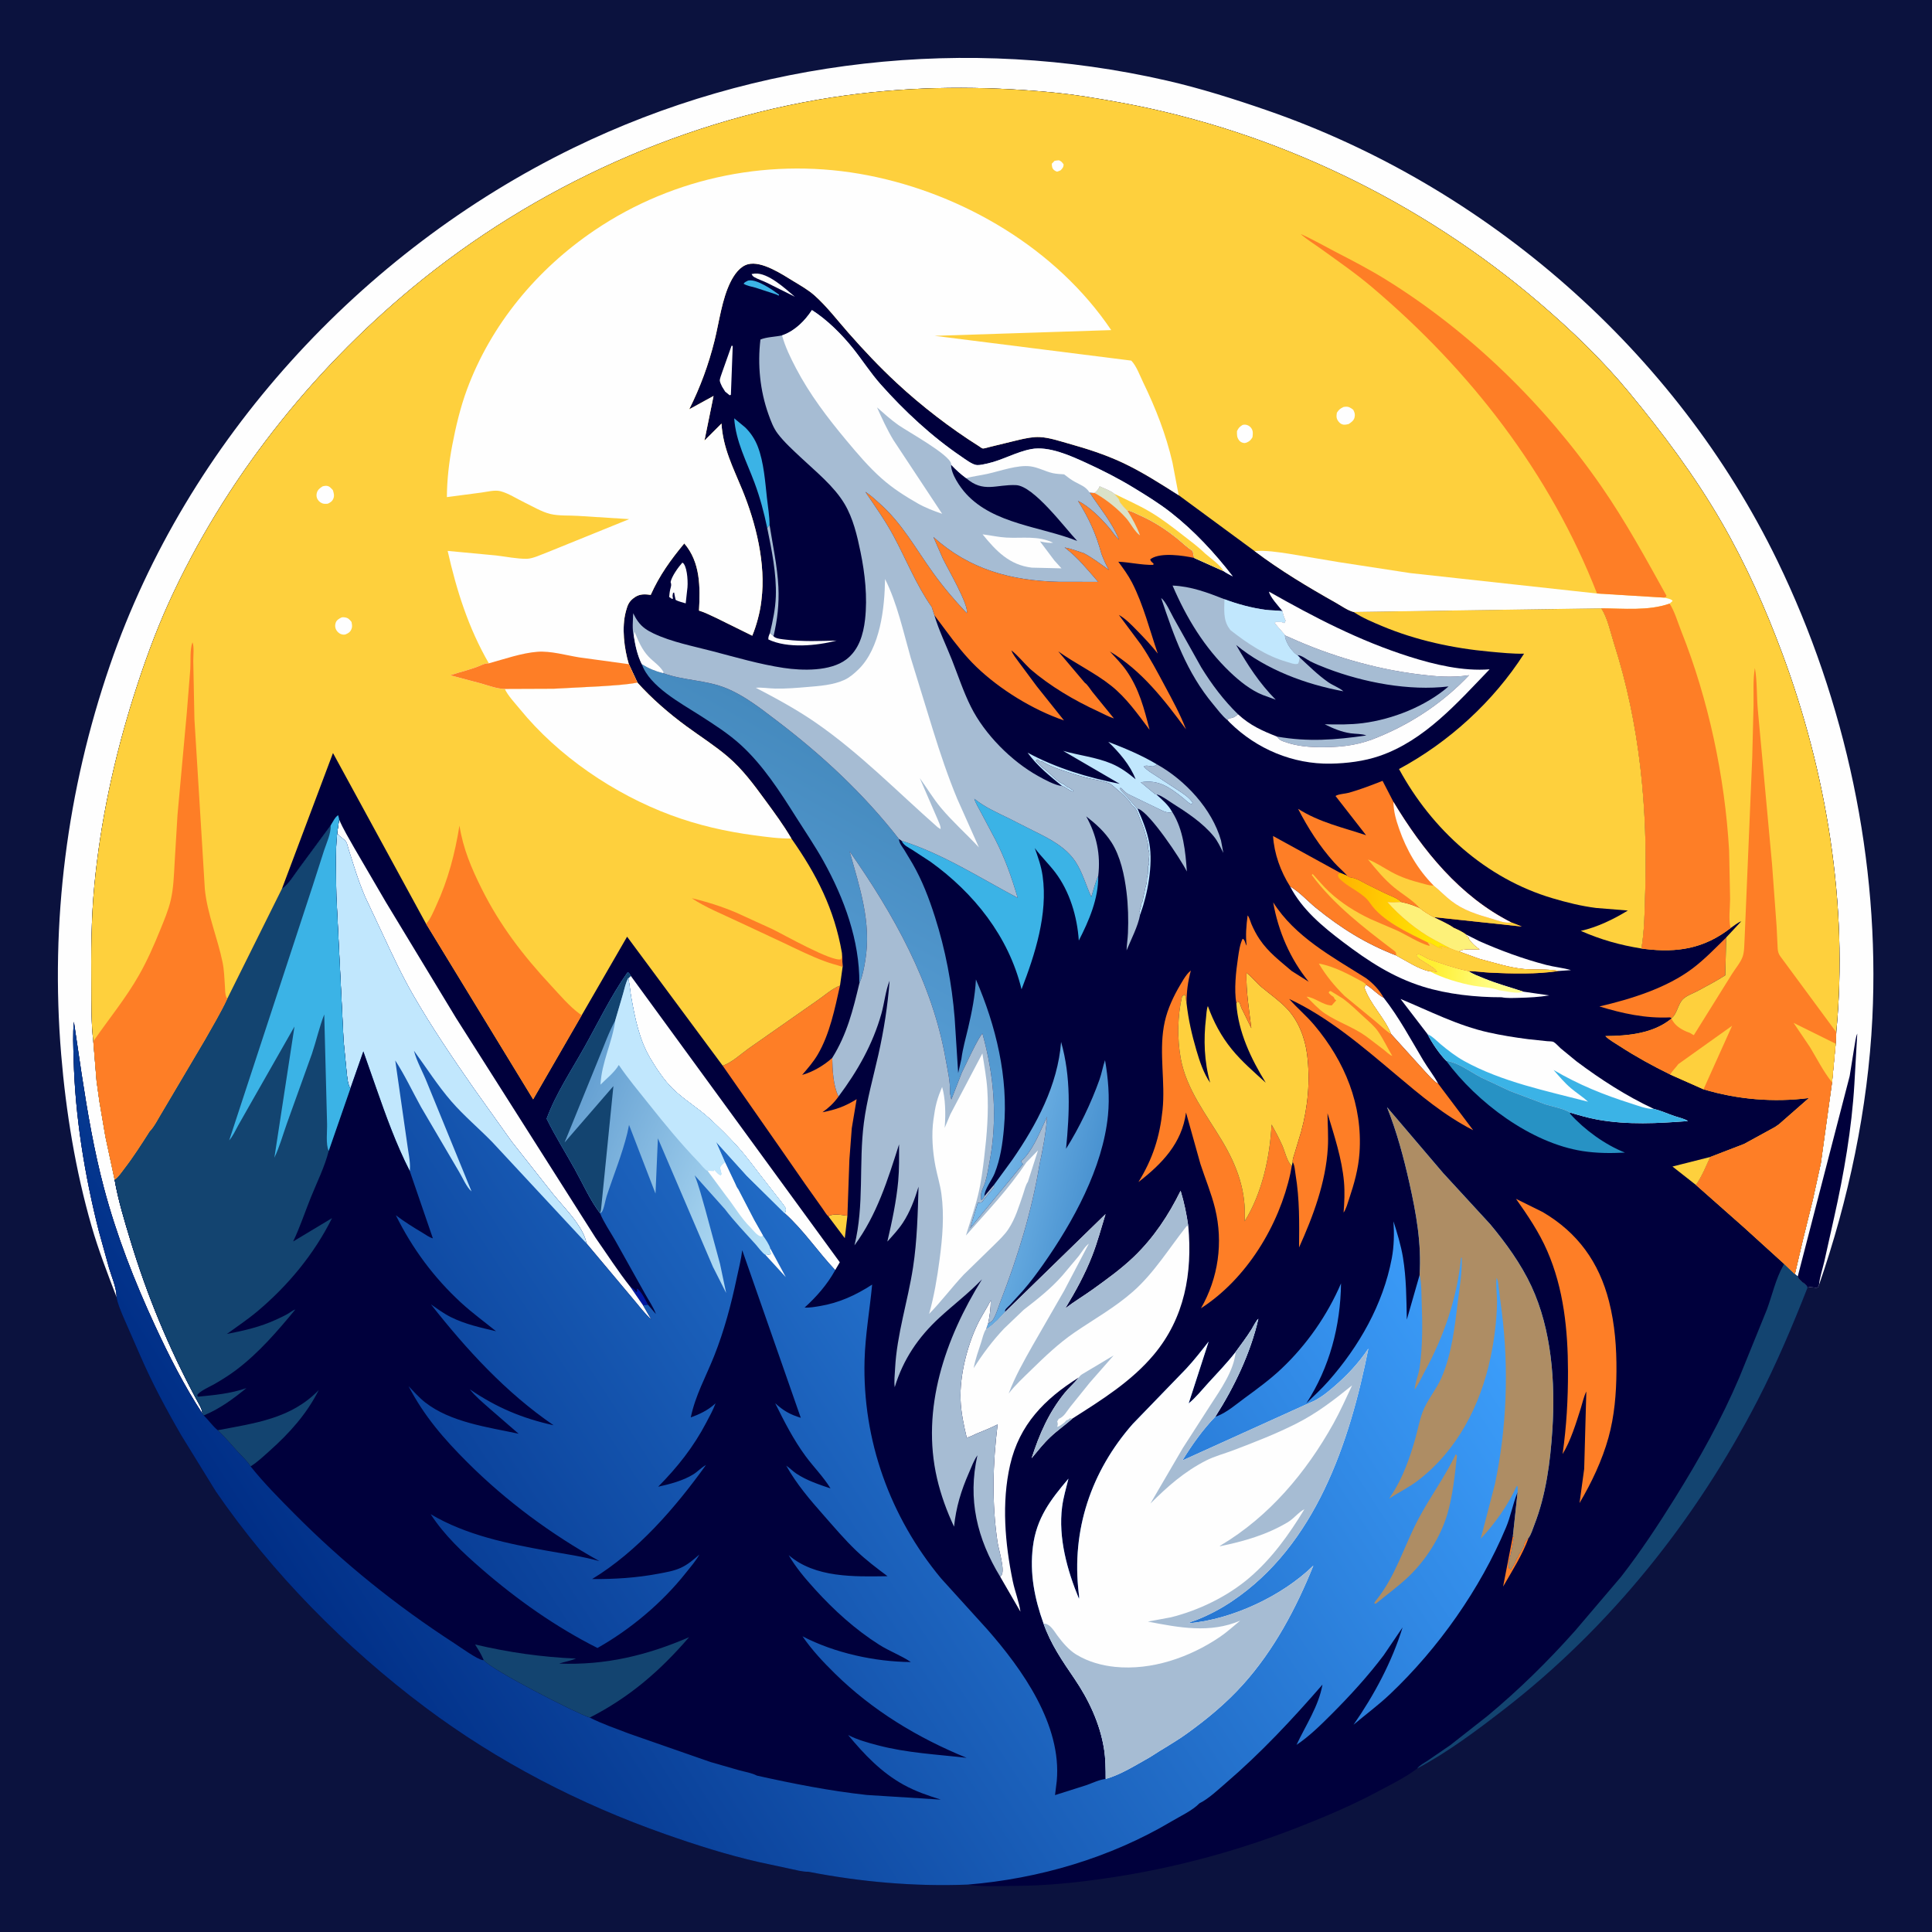 <svg version="1.1" xmlns="http://www.w3.org/2000/svg" style="display: block;" viewBox="0 0 2048 2048" width="1024" height="1024">
<defs>
	<linearGradient id="Gradient1" gradientUnits="userSpaceOnUse" x1="1519.42" y1="1031.31" x2="1589.55" y2="1035.25">
		<stop class="stop0" offset="0" stop-opacity="1" stop-color="rgb(255,239,50)"/>
		<stop class="stop1" offset="1" stop-opacity="1" stop-color="rgb(255,255,143)"/>
	</linearGradient>
	<linearGradient id="Gradient2" gradientUnits="userSpaceOnUse" x1="1419.79" y1="959.073" x2="1527.32" y2="970.939">
		<stop class="stop0" offset="0" stop-opacity="1" stop-color="rgb(255,180,0)"/>
		<stop class="stop1" offset="1" stop-opacity="1" stop-color="rgb(255,233,5)"/>
	</linearGradient>
	<linearGradient id="Gradient3" gradientUnits="userSpaceOnUse" x1="1153.17" y1="1268.52" x2="1042.09" y2="1241.68">
		<stop class="stop0" offset="0" stop-opacity="1" stop-color="rgb(74,147,209)"/>
		<stop class="stop1" offset="1" stop-opacity="1" stop-color="rgb(121,186,234)"/>
	</linearGradient>
	<linearGradient id="Gradient4" gradientUnits="userSpaceOnUse" x1="949.581" y1="828.151" x2="783.032" y2="1128.51">
		<stop class="stop0" offset="0" stop-opacity="1" stop-color="rgb(69,138,190)"/>
		<stop class="stop1" offset="1" stop-opacity="1" stop-color="rgb(92,163,220)"/>
	</linearGradient>
	<linearGradient id="Gradient5" gradientUnits="userSpaceOnUse" x1="327.446" y1="1733.49" x2="1385.7" y2="1046.1">
		<stop class="stop0" offset="0" stop-opacity="1" stop-color="rgb(0,46,134)"/>
		<stop class="stop1" offset="1" stop-opacity="1" stop-color="rgb(61,160,253)"/>
	</linearGradient>
	<linearGradient id="Gradient6" gradientUnits="userSpaceOnUse" x1="606.676" y1="1176.21" x2="837.662" y2="1285.21">
		<stop class="stop0" offset="0" stop-opacity="1" stop-color="rgb(101,160,210)"/>
		<stop class="stop1" offset="1" stop-opacity="1" stop-color="rgb(187,228,249)"/>
	</linearGradient>
</defs>
<path transform="translate(0,0)" fill="rgb(11,18,62)" d="M -0 -0 L 2048 0 L 2048 2048 L -0 2048 L -0 -0 z"/>
<path transform="translate(0,0)" fill="rgb(254,254,254)" d="M 123.561 1375.04 C 114.073 1350.3 104.37 1325.2 97.034 1299.71 C 80.027 1240.63 69.94 1179.04 64.85 1117.82 C 53.18 977.504 70.884 837.945 116.667 704.86 C 198.359 467.389 382.668 266.547 607.627 156.872 C 802.116 62.053 1025.8 37.099 1236.63 85.387 C 1272.6 93.627 1307.96 104.822 1342.82 116.873 C 1575.84 197.402 1776.31 372.398 1884.09 594.467 C 1956.47 743.625 1992.9 913.404 1984.77 1079.31 C 1980.09 1174.85 1959.5 1271.94 1928.18 1362.22 L 1927 1364.77 C 1922.82 1365.54 1920.23 1363.66 1916.12 1364.89 C 1913.73 1359.68 1907.35 1358.84 1905.7 1353.01 C 1904.47 1352.41 1903.64 1351.57 1902.62 1350.67 L 1911.01 1314.81 L 1921.69 1271.63 L 1930.14 1233.07 L 1942.03 1147.32 L 1945.9 1106.39 L 1946.52 1094.01 C 1959.33 959.19 1936.29 819.336 1889.31 692.852 C 1871.54 645.002 1850.8 598.417 1825.26 554.162 C 1796.88 504.966 1762.74 459.358 1726.61 415.641 C 1697.99 381.004 1665.66 350.037 1631.56 320.866 C 1506.14 213.567 1351.38 138.885 1189 108.965 C 1164.2 104.396 1139.13 100.167 1114.01 97.81 C 1041.56 91.01 969.133 91.261 896.922 101.091 C 729.572 123.869 566.752 197.541 436.801 305.22 C 328.587 394.888 237.353 510.423 179.065 638.559 C 164.278 671.066 152.177 704.862 141.441 738.9 C 121.076 803.463 106.449 871.034 100.036 938.5 C 96.655 974.067 96.512 1009.71 96.805 1045.4 C 96.964 1064.76 96.586 1084.61 98.924 1103.84 L 102.379 1145.96 L 105.396 1167.57 L 111.853 1205.47 L 121.521 1250.5 C 125.273 1272.11 131.693 1293.09 138.03 1314.04 C 155.842 1372.94 178.608 1428 207.626 1482.24 C 209.871 1486.57 214.711 1493.81 214.621 1498.63 C 195.36 1469.34 179.027 1437.09 164.318 1405.29 C 142.419 1357.93 123.541 1309.68 110.14 1259.18 C 99.567 1219.34 92.725 1179 86.495 1138.31 L 78.329 1083.18 C 77.029 1096.1 77.732 1109.45 78.058 1122.41 C 79.598 1183.59 89.784 1246 104.844 1305.28 L 115.688 1344.4 C 118.38 1353.34 123.114 1364.19 123.525 1373.45 L 123.561 1375.04 z"/>
<path transform="translate(0,0)" fill="rgb(0,0,60)" d="M 1960.72 1140.72 L 1965.71 1109.67 C 1966.56 1105.26 1967.01 1099.66 1968.77 1095.63 L 1965.71 1149.22 C 1962.95 1196.23 1954.59 1244.4 1944.29 1290.35 L 1933.84 1337.23 C 1931.9 1345.54 1929.08 1353.72 1928.18 1362.22 L 1927 1364.77 C 1922.82 1365.54 1920.23 1363.66 1916.12 1364.89 C 1913.73 1359.68 1907.35 1358.84 1905.7 1353.01 L 1960.72 1140.72 z"/>
<path transform="translate(0,0)" fill="rgb(0,0,60)" d="M 98.924 1103.84 C 96.586 1084.61 96.964 1064.76 96.805 1045.4 C 96.512 1009.71 96.655 974.067 100.036 938.5 C 106.449 871.034 121.076 803.463 141.441 738.9 C 152.177 704.862 164.278 671.066 179.065 638.559 C 237.353 510.423 328.587 394.888 436.801 305.22 C 566.752 197.541 729.572 123.869 896.922 101.091 C 969.133 91.261 1041.56 91.01 1114.01 97.81 C 1139.13 100.167 1164.2 104.396 1189 108.965 C 1351.38 138.885 1506.14 213.567 1631.56 320.866 C 1665.66 350.037 1697.99 381.004 1726.61 415.641 C 1762.74 459.358 1796.88 504.966 1825.26 554.162 C 1850.8 598.417 1871.54 645.002 1889.31 692.852 C 1936.29 819.336 1959.33 959.19 1946.52 1094.01 L 1945.9 1106.39 L 1942.03 1147.32 L 1930.14 1233.07 L 1921.69 1271.63 L 1911.01 1314.81 L 1902.62 1350.67 C 1903.64 1351.57 1904.47 1352.41 1905.7 1353.01 C 1907.35 1358.84 1913.73 1359.68 1916.12 1364.89 C 1900.28 1405.3 1883.2 1445.61 1863.3 1484.21 C 1798.07 1610.77 1707.3 1724.6 1594.59 1811.86 C 1565.49 1834.39 1534.83 1857.41 1502.25 1874.71 C 1489.49 1884.42 1474.42 1891.67 1460.3 1899.22 C 1432.66 1914 1404.18 1926.06 1375.02 1937.43 C 1310.51 1962.59 1243.67 1980.51 1175.18 1990.66 C 1141.39 1995.67 1108.75 1999.06 1074.58 1999.13 C 1059.65 1999.16 1044.01 2000.24 1029.22 1998.23 L 1025.97 1997.74 C 969.905 2000.04 911.971 1994.89 856.94 1984.14 C 850.67 1984.28 843.476 1982.21 837.302 1980.95 L 804.644 1973.94 C 770.954 1966.29 737.575 1955.67 705 1944.21 C 614.396 1912.36 527.825 1867.64 450.851 1809.94 C 366.421 1746.64 288.483 1667.89 228.708 1580.86 L 192.32 1521.8 C 176.352 1494.33 161.372 1466.34 148.699 1437.18 L 130.393 1395.32 C 127.871 1389.07 124.498 1381.68 123.561 1375.04 L 123.525 1373.45 C 123.114 1364.19 118.38 1353.34 115.688 1344.4 L 104.844 1305.28 C 89.784 1246 79.598 1183.59 78.058 1122.41 C 77.732 1109.45 77.029 1096.1 78.329 1083.18 L 86.495 1138.31 C 92.725 1179 99.567 1219.34 110.14 1259.18 C 123.541 1309.68 142.419 1357.93 164.318 1405.29 C 179.027 1437.09 195.36 1469.34 214.621 1498.63 C 214.711 1493.81 209.871 1486.57 207.626 1482.24 C 178.608 1428 155.842 1372.94 138.03 1314.04 C 131.693 1293.09 125.273 1272.11 121.521 1250.5 L 111.853 1205.47 L 105.396 1167.57 L 102.379 1145.96 L 98.924 1103.84 z"/>
<path transform="translate(0,0)" fill="rgb(0,23,161)" d="M 668.263 1364.27 C 671.637 1365.92 672.125 1366.17 674.25 1369.51 L 675.5 1369 L 675 1366.5 L 675.916 1366.14 C 680.977 1371.07 683.632 1376.9 686.881 1383.07 L 681.706 1383.77 L 668.263 1364.27 z"/>
<path transform="translate(0,0)" fill="rgb(59,179,230)" d="M 792.814 297.5 L 793.855 297.268 C 802.823 296.079 818.559 306.997 825.814 312.3 L 825.5 313.39 L 822.5 312.012 L 800.92 304.958 C 796.844 303.808 791.84 303.056 788.287 300.824 C 789.094 299.088 791.163 298.435 792.814 297.5 z"/>
<path transform="translate(0,0)" fill="rgb(254,126,38)" d="M 1603.71 1628.28 L 1605.03 1629.48 L 1604.67 1631.05 C 1604.14 1633.48 1604.34 1632.42 1604.12 1634.67 L 1601.83 1646.75 C 1600.84 1650.91 1598.3 1658.61 1599.77 1662.51 L 1602 1663.5 L 1602.28 1662.64 C 1602.79 1661.3 1603.51 1660.46 1604.25 1659.25 C 1605.49 1657.22 1606.28 1655.14 1607.25 1653.01 C 1608.66 1649.91 1607.27 1653.1 1609 1650 L 1609.76 1648 C 1610.6 1646.1 1610.12 1646.96 1611.22 1645.85 C 1612.44 1644.61 1612.44 1643.46 1613.25 1642.01 L 1614.17 1640.75 C 1615.37 1639.04 1614.93 1638.29 1615.5 1636.51 C 1616.27 1634.1 1617.87 1632.03 1619.75 1630.41 L 1620.35 1630.3 C 1613.9 1648.05 1602.78 1665.5 1593.35 1681.84 L 1603.71 1628.28 z"/>
<path transform="translate(0,0)" fill="rgb(254,254,254)" d="M 796.723 290.5 L 800.093 289.994 C 814.252 288.846 832.661 306.182 842.569 314.561 L 812.887 299.726 C 808.515 297.57 803.665 296.139 799.468 293.711 C 798.061 292.897 797.439 291.908 796.723 290.5 z"/>
<path transform="translate(0,0)" fill="rgb(254,208,61)" d="M 878.053 1289.29 C 884.191 1285.92 891.58 1288.03 898.296 1288.77 L 895.524 1312.52 L 878.053 1289.29 z"/>
<path transform="translate(0,0)" fill="rgb(254,254,254)" d="M 816.177 670.95 L 819.953 674.331 L 820.486 674.964 C 823.055 677.217 829.789 677.655 833.211 678.067 C 851.46 680.266 868.584 679.531 886.867 679.026 C 865.798 684.558 834.811 687.611 814.5 677.846 C 814.21 675.252 815.273 673.344 816.177 670.95 z"/>
<path transform="translate(0,0)" fill="rgb(166,188,211)" d="M 813.27 559.577 L 815.784 556.525 C 819.161 578.091 824.126 600.619 825.141 622.389 C 825.972 640.212 824.117 657.026 819.953 674.331 L 816.177 670.95 C 819.199 658.128 821.969 645.429 822.406 632.197 C 823.205 607.967 818.065 583.217 813.27 559.577 z"/>
<path transform="translate(0,0)" fill="rgb(254,254,254)" d="M 775.473 366.5 L 776.724 366.688 L 774.778 418.5 L 773.5 419.02 L 768.779 415.243 L 765.5 410.021 C 764.807 408.613 763.056 405.024 762.999 403.498 C 762.923 401.479 764.756 396.953 765.427 394.844 L 775.473 366.5 z"/>
<path transform="translate(0,0)" fill="rgb(254,208,61)" d="M 1797.79 1256.13 L 1772.88 1236.57 L 1813 1226.42 C 1808.59 1236.05 1803.9 1247.54 1797.79 1256.13 z"/>
<path transform="translate(0,0)" fill="rgb(254,254,254)" d="M 723.247 596.5 C 724.32 596.852 724.065 596.623 724.923 597.812 C 728.778 603.16 729.567 618.854 728.436 625.431 L 726.868 639.609 C 723.392 638.404 719.317 637.779 716.196 635.865 L 715.226 631.5 L 714.62 628.168 L 713.5 628.351 C 713.146 630.121 712.696 631.578 713.164 633.377 L 713.5 634.298 L 712.5 634.93 L 709.366 632.824 C 709.629 630.158 709.831 627.463 710.465 624.855 C 711.248 621.628 712.039 620.228 710.853 617 C 712.062 610.868 719.055 601.18 723.247 596.5 z"/>
<path transform="translate(0,0)" fill="rgb(254,254,254)" d="M 1554.11 990.585 L 1567.17 997.164 L 1567.16 997.235 C 1590.68 1007.64 1614.09 1016.32 1639.03 1022.84 C 1647.67 1025.09 1656.82 1025.89 1665.31 1028.36 L 1652.37 1029.26 C 1639.97 1026.86 1627.41 1028.38 1614.89 1027.16 C 1599.15 1025.61 1582.91 1020.22 1567.6 1016.25 L 1546.77 1008.66 C 1550.87 1005.04 1562.69 1006.54 1568.49 1006.49 C 1566.15 1004.64 1563.15 1002.68 1561.24 1000.43 C 1559.13 997.937 1556.98 996.547 1556.51 993.25 L 1554.13 991.929 L 1554.11 990.585 z"/>
<path transform="translate(0,0)" fill="rgb(59,179,230)" d="M 813.27 559.577 C 809.856 543.265 805.669 527.466 799.856 511.83 C 791.298 488.81 780.035 468.252 778.28 443.426 L 789.95 453.077 C 795.874 458.876 800.365 465.735 803.33 473.479 C 809.716 490.163 811.069 510.403 813.016 528.042 C 814.049 537.407 815.75 547.117 815.784 556.525 L 813.27 559.577 z"/>
<path transform="translate(0,0)" fill="rgb(166,188,211)" d="M 1205.81 857.203 L 1205.35 857.102 L 1194.74 844.702 C 1192.11 841.837 1188.65 839.002 1186.92 835.5 L 1188.5 835.326 C 1191.05 837.949 1193.46 840.681 1196.83 842.248 L 1228.72 857.665 C 1233.3 859.995 1237.53 862.145 1242.64 860.939 L 1242.81 861.071 C 1254.44 879.67 1256.64 902.555 1258.12 923.848 C 1251.45 910.359 1219.33 862.358 1206.97 857.495 L 1205.81 857.203 z"/>
<path transform="translate(0,0)" fill="rgb(254,254,254)" d="M 1448.2 1043.92 C 1454.82 1047.93 1460.17 1054.18 1466.77 1057.68 C 1482.99 1078.38 1495.19 1101.32 1508.59 1123.82 C 1513.66 1132.33 1520.04 1140.22 1524.66 1148.95 C 1519.32 1145.94 1514.65 1140.03 1510.37 1135.61 L 1474.63 1096.12 C 1467.34 1078.19 1452.4 1064.85 1446.14 1046.5 L 1448.2 1043.92 z"/>
<path transform="translate(0,0)" fill="rgb(166,188,211)" d="M 1301.14 763.239 L 1300.79 763.092 C 1295.45 758.743 1290.42 751.88 1286 746.565 C 1257.87 712.759 1244.57 674.808 1230.86 633.856 C 1235.92 637.876 1240.87 649.36 1244.08 655.12 L 1273.32 707.344 C 1284.6 725.659 1296.96 742.098 1312.38 757.19 C 1309.01 760.122 1307 761.166 1302.54 761.59 L 1301.14 763.239 z"/>
<path transform="translate(0,0)" fill="rgb(166,188,211)" d="M 1226.46 810.285 C 1256.23 826.833 1284.91 857.635 1294.31 890.925 L 1296.77 904.126 C 1293.81 898.214 1290.94 891.857 1286.74 886.7 C 1274.87 872.121 1258.04 861.136 1242.3 851.186 C 1237.68 848.264 1232.32 844.074 1227.19 842.401 L 1225.81 842.139 L 1224.86 842.163 L 1209.25 829.234 C 1228.11 826.114 1239.48 834.326 1253.84 845.681 C 1256.76 847.991 1259.51 851.164 1263 852.49 L 1264.36 851 C 1260.26 844.859 1254.03 841.129 1247.98 837.131 L 1225.43 822.372 C 1221.02 819.522 1215.84 816.65 1212.5 812.549 C 1214.65 810.498 1219.59 812.699 1222.5 812.405 C 1223.35 812.319 1225.58 810.753 1226.46 810.285 z"/>
<path transform="translate(0,0)" fill="rgb(193,231,253)" d="M 1125.91 833.276 C 1112.4 822.201 1099.6 812.114 1089.27 797.832 C 1119.76 814.293 1153.09 824.259 1186.97 830.903 L 1126.91 795.926 C 1143.61 800.733 1162.2 802.706 1178.14 809.446 C 1188.01 813.617 1195.53 819.24 1203.79 826.025 C 1198.03 810.924 1186.24 797.405 1174.79 786.379 C 1192.54 793.22 1210.1 800.487 1226.46 810.285 C 1225.58 810.753 1223.35 812.319 1222.5 812.405 C 1219.59 812.699 1214.65 810.498 1212.5 812.549 C 1215.84 816.65 1221.02 819.522 1225.43 822.372 L 1247.98 837.131 C 1254.03 841.129 1260.26 844.859 1264.36 851 L 1263 852.49 C 1259.51 851.164 1256.76 847.991 1253.84 845.681 C 1239.48 834.326 1228.11 826.114 1209.25 829.234 L 1224.86 842.163 L 1225.81 842.139 C 1232.05 847.836 1238.67 853.326 1242.64 860.939 C 1237.53 862.145 1233.3 859.995 1228.72 857.665 L 1196.83 842.248 C 1193.46 840.681 1191.05 837.949 1188.5 835.326 L 1186.92 835.5 C 1188.65 839.002 1192.11 841.837 1194.74 844.702 L 1205.35 857.102 L 1205.81 857.203 C 1211.1 869.225 1216.09 881.249 1218.4 894.265 C 1222.35 916.501 1216.55 947.814 1208.88 968.827 L 1208.58 969.58 L 1207.54 967.997 C 1208.15 966.191 1208.41 964.252 1209 962.5 C 1209.86 959.954 1209.8 961.651 1209.8 959.266 L 1209.76 958 C 1210.67 956.772 1211.19 955.52 1211.5 954 L 1212 950.5 C 1212.51 948.958 1212.58 947.963 1213 946.5 C 1213.53 944.671 1213.55 943.233 1214 941.5 C 1214.62 939.124 1215.78 935.763 1215.78 933.284 C 1215.79 932.019 1215.72 930.749 1216 929.5 C 1216.33 928.051 1216.79 927.24 1216.79 925.688 L 1217 918.5 L 1217.75 916.75 L 1217.51 914.5 C 1217.72 910.582 1219.05 905.175 1217.59 901.42 C 1216.68 899.073 1217.26 896.57 1216.77 894.104 L 1216.5 893 L 1215 887 L 1214.5 885.49 C 1212.88 879.007 1210.82 873.46 1208.16 867.34 C 1206.23 862.89 1205.65 858.655 1201.8 855.278 C 1200.37 854.032 1199.83 853.651 1198.84 851.962 C 1196.23 847.488 1188.29 840.148 1184.1 836.819 C 1181.92 835.093 1178.43 831.561 1176 830.5 C 1172.87 829.135 1166.3 827.491 1162.87 826.868 C 1153.56 825.173 1142.82 822.146 1133.82 819.146 C 1125.27 816.296 1114.39 813.037 1106.71 808.374 L 1104.75 807.25 C 1101.37 806.387 1103.99 807.826 1100.98 805.975 L 1099.5 805 L 1098 806.5 C 1100.88 808.903 1103.17 812.249 1106.15 814.355 C 1112.85 819.107 1118.91 827.077 1126.25 830.75 L 1128 831.51 C 1129.56 832.511 1129.84 833.46 1131.79 834.386 L 1133.5 835.16 C 1137.66 837.715 1132.41 835.078 1135.99 836.856 C 1137.57 837.64 1136.8 836.901 1137.75 838.995 C 1134.69 839.179 1129.57 834.175 1125.91 833.276 z"/>
<path transform="translate(0,0)" fill="rgb(254,126,38)" d="M 1829.87 993.721 L 1828.85 1033.86 C 1819.59 1039.77 1809.69 1045.06 1800 1050.23 C 1795.09 1052.85 1787.77 1055.4 1783.94 1059.2 C 1778.63 1064.48 1777.8 1074.82 1771.88 1079.37 L 1770.34 1078.48 C 1744.36 1079.69 1720.13 1074.39 1695.45 1066.88 C 1728.86 1059.07 1766.73 1047.41 1794.47 1026.37 C 1807.1 1016.79 1818.58 1004.82 1829.87 993.721 z"/>
<path transform="translate(0,0)" fill="rgb(254,254,254)" d="M 1367.57 939.707 C 1377.15 945.093 1386.23 955.25 1394.92 962.316 C 1421.46 983.898 1447.98 1000.46 1480.02 1012.82 C 1490.81 1018.44 1503.84 1027.5 1515.8 1029.69 C 1517.31 1029.44 1518.2 1029.32 1519.7 1029.75 C 1520.98 1030.11 1522.06 1030.34 1523.38 1030.51 C 1521.72 1026.67 1517.33 1024.8 1514 1022.45 L 1507.01 1017.99 C 1504.57 1016.78 1503.42 1015.48 1501.51 1013.5 L 1502.01 1012 C 1502.5 1011.84 1502.98 1011.49 1503.5 1011.51 C 1506.27 1011.63 1511.57 1015.68 1514.51 1016.7 C 1527.64 1021.25 1541.21 1026.17 1554.82 1029.04 L 1556.65 1029.42 C 1561.37 1032.67 1567.01 1034.64 1572.29 1036.83 C 1586.41 1042.71 1600.44 1046.42 1614.84 1051.2 L 1642.31 1055.16 C 1631.56 1056.96 1620.91 1057.5 1610.03 1057.75 C 1604.15 1057.88 1597.47 1058.29 1591.73 1057.14 C 1564.55 1057.18 1534.62 1054 1508.6 1045.93 C 1476.43 1035.94 1450.38 1018.78 1423.77 998.652 C 1401.99 982.177 1380.42 964.309 1367.57 939.707 z"/>
<path transform="translate(0,0)" fill="url(#Gradient1)" d="M 1515.8 1029.69 C 1517.31 1029.44 1518.2 1029.32 1519.7 1029.75 C 1520.98 1030.11 1522.06 1030.34 1523.38 1030.51 C 1521.72 1026.67 1517.33 1024.8 1514 1022.45 L 1507.01 1017.99 C 1504.57 1016.78 1503.42 1015.48 1501.51 1013.5 L 1502.01 1012 C 1502.5 1011.84 1502.98 1011.49 1503.5 1011.51 C 1506.27 1011.63 1511.57 1015.68 1514.51 1016.7 C 1527.64 1021.25 1541.21 1026.17 1554.82 1029.04 L 1556.65 1029.42 C 1561.37 1032.67 1567.01 1034.64 1572.29 1036.83 C 1586.41 1042.71 1600.44 1046.42 1614.84 1051.2 C 1608.56 1054.01 1595.73 1050.44 1588.89 1049.66 C 1581.1 1046.72 1570.77 1046.43 1562.5 1044.97 C 1548.12 1042.45 1528.45 1036.64 1515.8 1029.69 z"/>
<path transform="translate(0,0)" fill="rgb(39,146,196)" d="M 1532.92 1124.36 C 1547.02 1127.01 1557.42 1135.54 1569.86 1142.11 L 1600.56 1156.51 L 1637.36 1170.4 C 1644.99 1172.97 1657.77 1175.14 1664.33 1179.37 L 1664.4 1180.69 C 1679.61 1197.61 1701.33 1213.4 1722.5 1221.79 C 1707.35 1222.59 1692.63 1222.52 1677.61 1220.19 C 1622.77 1211.68 1565.41 1168.5 1532.92 1124.36 z"/>
<path transform="translate(0,0)" fill="rgb(166,188,211)" d="M 1361.94 673.488 L 1367.76 676.01 C 1410.18 695.261 1456.98 708.931 1503.27 714.744 C 1521.67 717.056 1538.76 718.639 1557.24 715.761 C 1530.77 743.748 1498.18 765.876 1462.56 780.625 C 1442.57 789.418 1424.69 791.96 1402.92 792.06 C 1388.58 792.126 1375.31 791.225 1361.7 786.341 L 1360.3 785.858 C 1357 784.682 1355.78 783.596 1353.68 780.807 C 1386.77 786.606 1415.45 784.372 1448.37 779.623 C 1443.63 777.702 1436.94 778.09 1431.75 777.332 C 1421.91 775.896 1413.07 772.144 1404.22 767.78 C 1417.74 768.054 1431.05 768.272 1444.5 766.568 C 1476.15 762.556 1511.23 748.727 1535.5 727.656 C 1493.82 732.664 1445.65 723.494 1406.58 708.561 C 1400.7 706.311 1394.8 703.941 1389.16 701.128 C 1385.05 699.08 1379.79 694.477 1375.22 694.482 C 1372.1 693.074 1366.79 686.319 1365.25 683.267 L 1364.74 682.203 C 1363.15 679.056 1362.24 677.044 1361.94 673.488 z"/>
<path transform="translate(0,0)" fill="rgb(166,188,211)" d="M 1310.39 683.715 C 1322.64 705.042 1334.93 724.135 1352.3 741.705 L 1338.62 736.722 C 1325.83 731.654 1313.59 721.735 1303.76 712.312 C 1276.67 686.357 1257.69 655.049 1242.97 620.729 C 1262.54 621.529 1279.97 628.11 1297.98 635.206 C 1311.99 640.443 1326.66 644.42 1341.51 646.413 C 1347.46 647.211 1353.55 646.946 1359.46 647.803 C 1359.98 651.544 1361.21 654.539 1362.71 657.994 L 1361.49 660.5 L 1360.77 660.073 C 1358.35 658.989 1354.71 659.23 1352.1 659.231 L 1351.3 660.713 L 1362.03 673.098 L 1361.94 673.488 C 1362.24 677.044 1363.15 679.056 1364.74 682.203 L 1365.25 683.267 C 1366.79 686.319 1372.1 693.074 1375.22 694.482 L 1377.56 696.78 C 1387.32 705.836 1396.84 715.33 1407.75 723.006 C 1412.84 726.588 1419.5 728.799 1424.07 732.792 C 1383.86 725.363 1342.25 709.921 1310.39 683.715 z"/>
<path transform="translate(0,0)" fill="rgb(193,231,253)" d="M 1297.98 635.206 C 1311.99 640.443 1326.66 644.42 1341.51 646.413 C 1347.46 647.211 1353.55 646.946 1359.46 647.803 C 1359.98 651.544 1361.21 654.539 1362.71 657.994 L 1361.49 660.5 L 1360.77 660.073 C 1358.35 658.989 1354.71 659.23 1352.1 659.231 L 1351.3 660.713 L 1362.03 673.098 L 1361.94 673.488 C 1362.24 677.044 1363.15 679.056 1364.74 682.203 L 1365.25 683.267 C 1366.79 686.319 1372.1 693.074 1375.22 694.482 L 1377.56 696.78 C 1377.33 699.358 1377.22 701.149 1376.03 703.5 L 1374.89 703.841 C 1371.55 704.376 1367.48 702.56 1364.27 701.654 C 1342.25 695.431 1322.13 681.977 1304.34 667.972 L 1303.8 667.242 L 1302.94 666 C 1296.47 657.007 1297.8 645.733 1297.98 635.206 z"/>
<path transform="translate(0,0)" fill="rgb(254,254,254)" d="M 668.616 1034.42 L 890.218 1338.05 L 885.348 1346.36 C 866.977 1326.93 852.045 1304.23 831.987 1286.25 C 832.332 1285 833.228 1282.78 832.94 1281.5 C 832.49 1279.5 829.923 1276.54 828.695 1274.84 L 813.083 1254.81 C 802.506 1241.66 792.97 1227.81 781.637 1215.26 C 772.492 1205.14 762.26 1195.03 752.208 1185.8 C 739.702 1174.31 724.657 1165.59 712.659 1153.69 C 703.767 1144.88 695.597 1132.53 689.234 1121.8 C 677.546 1102.1 672.946 1078.8 668.997 1056.49 C 667.895 1050.27 667.536 1043.94 666.145 1037.77 L 665.95 1036.94 L 668.616 1034.42 z"/>
<path transform="translate(0,0)" fill="rgb(254,254,254)" d="M 1359.46 647.803 C 1355.93 643.319 1345.94 632.557 1345.18 627.152 C 1393.51 654.525 1441.01 679.281 1494.19 696.136 C 1520.88 704.596 1550.86 711.704 1579.06 709.505 C 1544.98 744.839 1510.2 784.944 1462.27 801.366 C 1445.97 806.947 1427.75 809.209 1410.59 809.506 C 1370.61 810.197 1332.22 794.04 1303.86 766.142 L 1301.14 763.239 L 1302.54 761.59 C 1307 761.166 1309.01 760.122 1312.38 757.19 C 1325.33 769.024 1337.66 774.525 1353.68 780.807 C 1355.78 783.596 1357 784.682 1360.3 785.858 L 1361.7 786.341 C 1375.31 791.225 1388.58 792.126 1402.92 792.06 C 1424.69 791.96 1442.57 789.418 1462.56 780.625 C 1498.18 765.876 1530.77 743.748 1557.24 715.761 C 1538.76 718.639 1521.67 717.056 1503.27 714.744 C 1456.98 708.931 1410.18 695.261 1367.76 676.01 L 1361.94 673.488 L 1362.03 673.098 L 1351.3 660.713 L 1352.1 659.231 C 1354.71 659.23 1358.35 658.989 1360.77 660.073 L 1361.49 660.5 L 1362.71 657.994 C 1361.21 654.539 1359.98 651.544 1359.46 647.803 z"/>
<path transform="translate(0,0)" fill="rgb(254,254,254)" d="M 357.411 883.129 L 359.484 868.718 C 363.936 879.136 369.975 888.909 375.491 898.789 L 408.856 955.984 L 483.351 1079.01 L 631.395 1312.21 C 643.581 1329.6 655.084 1347.6 668.263 1364.27 L 681.706 1383.77 L 690.521 1398.89 C 683.136 1392.27 676.953 1383.7 670.472 1376.18 L 621.596 1317.95 C 620.398 1310.28 615.455 1302.07 610.994 1295.75 C 603.573 1285.25 594.486 1275.86 586.36 1265.9 L 542.456 1210.2 L 502.291 1153.85 C 479.771 1121.54 457.777 1089.16 438.079 1055 C 425.95 1033.97 415.826 1012.09 405.574 990.112 L 386.981 950.589 C 382.711 940.522 378.905 929.945 375.604 919.516 L 369.422 900.024 C 368.716 897.825 367.991 893.982 366.787 892.231 C 364.688 889.176 360.434 887.451 358.174 884.26 L 357.411 883.129 z"/>
<path transform="translate(0,0)" fill="rgb(59,179,230)" d="M 955.65 891.206 C 999.524 905.122 1038.46 930.447 1078.82 951.78 C 1072.34 929.796 1065.39 909.949 1054.84 889.471 L 1039.73 860.98 C 1037.39 856.441 1034.3 851.615 1032.81 846.738 C 1043.71 855.543 1056.39 861.112 1068.89 867.216 L 1097.13 881.5 C 1113.12 889.353 1130 898.143 1140.08 913.441 C 1147.52 924.718 1151.16 938.576 1156.85 950.784 C 1159.14 943.435 1161 935.508 1164.18 928.511 C 1164.5 952.484 1154.36 976.082 1143.57 997.033 C 1141.94 971.874 1133.96 944.896 1118.5 924.638 C 1111.7 915.732 1103.6 907.975 1096.89 898.968 C 1100.42 908.829 1103.76 918.224 1105.23 928.664 C 1110.9 968.813 1097.25 1011.69 1082.87 1048.7 C 1069.29 992.852 1032.46 946.617 986.326 913.47 L 967 900.855 C 962.591 898.103 957.871 896.146 955.65 891.206 z"/>
<path transform="translate(0,0)" fill="rgb(254,126,38)" d="M 1367.57 939.707 C 1357.45 923.746 1350.68 905.023 1349.48 886.19 L 1420.68 925.275 L 1428.3 928.467 C 1429.94 929.839 1429.6 929.801 1431.93 930.177 C 1438.34 931.215 1443.38 934.574 1449.03 937.519 L 1467.86 946.818 C 1473.34 949.484 1481.17 951.914 1485.42 956.227 C 1492.51 957.694 1498.34 959.614 1504.9 962.577 C 1509.41 966.26 1514.67 969.393 1519.79 972.169 C 1526.64 975.826 1534.81 979.036 1541.05 983.561 C 1545.4 985.445 1550.29 987.767 1554.11 990.585 L 1554.13 991.929 L 1556.51 993.25 C 1556.98 996.547 1559.13 997.937 1561.24 1000.43 C 1563.15 1002.68 1566.15 1004.64 1568.49 1006.49 C 1562.69 1006.54 1550.87 1005.04 1546.77 1008.66 L 1567.6 1016.25 C 1582.91 1020.22 1599.15 1025.61 1614.89 1027.16 C 1627.41 1028.38 1639.97 1026.86 1652.37 1029.26 C 1629.26 1032.9 1602.51 1032.2 1579.18 1031.04 C 1572.23 1030.69 1565.26 1029.62 1558.34 1029.45 L 1556.65 1029.42 L 1554.82 1029.04 C 1541.21 1026.17 1527.64 1021.25 1514.51 1016.7 C 1511.57 1015.68 1506.27 1011.63 1503.5 1011.51 C 1502.98 1011.49 1502.5 1011.84 1502.01 1012 L 1501.51 1013.5 C 1503.42 1015.48 1504.57 1016.78 1507.01 1017.99 L 1514 1022.45 C 1517.33 1024.8 1521.72 1026.67 1523.38 1030.51 C 1522.06 1030.34 1520.98 1030.11 1519.7 1029.75 C 1518.2 1029.32 1517.31 1029.44 1515.8 1029.69 C 1503.84 1027.5 1490.81 1018.44 1480.02 1012.82 C 1447.98 1000.46 1421.46 983.898 1394.92 962.316 C 1386.23 955.25 1377.15 945.093 1367.57 939.707 z"/>
<path transform="translate(0,0)" fill="url(#Gradient2)" d="M 1513.16 998.91 C 1492.73 988.74 1465.08 976.423 1452.07 957 C 1445.42 947.071 1431.45 941.78 1422.47 933.758 C 1419.9 931.463 1418.46 930.544 1418.31 927.124 L 1420.68 925.275 L 1428.3 928.467 C 1429.94 929.839 1429.6 929.801 1431.93 930.177 C 1438.34 931.215 1443.38 934.574 1449.03 937.519 L 1467.86 946.818 C 1473.34 949.484 1481.17 951.914 1485.42 956.227 C 1480.51 956.419 1475.61 956.774 1470.72 956.21 C 1483.3 970.679 1502.24 986.395 1519.18 995.568 L 1537.22 1005.25 C 1533.1 1004.85 1529.15 1002.56 1525.25 1002.75 L 1528.75 1005.25 C 1525.26 1005.98 1518.78 1000.49 1514.76 999.343 L 1513.16 998.91 z"/>
<path transform="translate(0,0)" fill="rgb(253,241,121)" d="M 1485.42 956.227 C 1492.51 957.694 1498.34 959.614 1504.9 962.577 C 1509.41 966.26 1514.67 969.393 1519.79 972.169 C 1526.64 975.826 1534.81 979.036 1541.05 983.561 C 1545.4 985.445 1550.29 987.767 1554.11 990.585 L 1554.13 991.929 L 1556.51 993.25 C 1556.98 996.547 1559.13 997.937 1561.24 1000.43 C 1563.15 1002.68 1566.15 1004.64 1568.49 1006.49 C 1562.69 1006.54 1550.87 1005.04 1546.77 1008.66 C 1543.51 1007.98 1540.32 1006.48 1537.22 1005.25 L 1519.18 995.568 C 1502.24 986.395 1483.3 970.679 1470.72 956.21 C 1475.61 956.774 1480.51 956.419 1485.42 956.227 z"/>
<path transform="translate(0,0)" fill="rgb(254,208,61)" d="M 1480.02 1012.82 L 1480 1011.44 C 1479.96 1009.01 1478.32 1008.19 1476.45 1006.78 C 1445.94 983.603 1413.32 958.541 1390.51 927.5 L 1391.5 926.51 C 1397.21 932.743 1402.77 939.537 1408.95 945.294 C 1421.94 957.383 1436.85 966.696 1452.85 974.288 L 1481.24 986.516 C 1491.82 991.55 1503.95 999.448 1515 1002.64 L 1515.54 1002 L 1513.16 998.91 L 1514.76 999.343 C 1518.78 1000.49 1525.26 1005.98 1528.75 1005.25 L 1525.25 1002.75 C 1529.15 1002.56 1533.1 1004.85 1537.22 1005.25 C 1540.32 1006.48 1543.51 1007.98 1546.77 1008.66 L 1567.6 1016.25 C 1582.91 1020.22 1599.15 1025.61 1614.89 1027.16 C 1627.41 1028.38 1639.97 1026.86 1652.37 1029.26 C 1629.26 1032.9 1602.51 1032.2 1579.18 1031.04 C 1572.23 1030.69 1565.26 1029.62 1558.34 1029.45 L 1556.65 1029.42 L 1554.82 1029.04 C 1541.21 1026.17 1527.64 1021.25 1514.51 1016.7 C 1511.57 1015.68 1506.27 1011.63 1503.5 1011.51 C 1502.98 1011.49 1502.5 1011.84 1502.01 1012 L 1501.51 1013.5 C 1503.42 1015.48 1504.57 1016.78 1507.01 1017.99 L 1514 1022.45 C 1517.33 1024.8 1521.72 1026.67 1523.38 1030.51 C 1522.06 1030.34 1520.98 1030.11 1519.7 1029.75 C 1518.2 1029.32 1517.31 1029.44 1515.8 1029.69 C 1503.84 1027.5 1490.81 1018.44 1480.02 1012.82 z"/>
<path transform="translate(0,0)" fill="rgb(254,126,38)" d="M 1607.01 1270.82 L 1635.27 1284.8 C 1672.45 1306.59 1695.06 1338.05 1705.64 1379.54 C 1711.85 1403.94 1713.69 1428.65 1713.51 1453.76 C 1713.34 1477.26 1711.35 1501.28 1705.03 1524 C 1698.29 1548.18 1687.1 1571.75 1674.37 1593.3 L 1679.31 1557.02 L 1681.56 1475.02 C 1678.84 1480.51 1677.54 1487.04 1675.68 1492.9 C 1670.71 1508.55 1665.01 1527.36 1656.4 1541.37 C 1660.6 1511.84 1662.2 1483.3 1662.13 1453.47 C 1662.03 1410.06 1657.66 1366.22 1640.1 1325.97 C 1631.43 1306.09 1619.49 1288.44 1607.01 1270.82 z"/>
<path transform="translate(0,0)" fill="rgb(19,68,112)" d="M 1891.32 1339.86 L 1902.62 1350.67 C 1903.64 1351.57 1904.47 1352.41 1905.7 1353.01 C 1907.35 1358.84 1913.73 1359.68 1916.12 1364.89 C 1900.28 1405.3 1883.2 1445.61 1863.3 1484.21 C 1798.07 1610.77 1707.3 1724.6 1594.59 1811.86 C 1565.49 1834.39 1534.83 1857.41 1502.25 1874.71 C 1504.89 1871.18 1510.09 1868.55 1513.77 1866.1 L 1537.41 1849.89 L 1576.74 1819.01 C 1610.07 1791.31 1640.85 1761.04 1669.66 1728.68 L 1718.45 1671.35 C 1739.34 1644.52 1757.93 1616.22 1775.9 1587.39 C 1801.49 1546.31 1824.85 1504.53 1843.83 1459.94 L 1872.98 1388.16 C 1878.57 1373.1 1882.37 1355.43 1890.34 1341.54 L 1891.32 1339.86 z"/>
<path transform="translate(0,0)" fill="rgb(254,254,254)" d="M 1513.22 1096.21 L 1484.63 1058.94 C 1515.4 1071.72 1545.2 1087.14 1577.89 1094.43 C 1591.59 1097.48 1605.71 1099.74 1619.62 1101.53 L 1640 1103.7 C 1641.61 1103.87 1645.51 1103.79 1646.74 1104.45 C 1649.13 1105.73 1652.22 1109.37 1654.34 1111.25 L 1671.23 1125.12 C 1696.98 1144.41 1723.89 1161.78 1753.05 1175.43 C 1760.51 1177.29 1767.65 1180.56 1774.92 1183.05 C 1779.21 1184.53 1785.64 1185.9 1789.32 1188.38 C 1757.01 1190.81 1725.97 1192.55 1693.83 1186.91 C 1683.86 1185.16 1674.03 1182.22 1664.33 1179.37 C 1657.77 1175.14 1644.99 1172.97 1637.36 1170.4 L 1600.56 1156.51 L 1569.86 1142.11 C 1557.42 1135.54 1547.02 1127.01 1532.92 1124.36 C 1525.73 1117.03 1517.88 1105.45 1513.22 1096.21 z"/>
<path transform="translate(0,0)" fill="rgb(59,179,230)" d="M 1513.22 1096.21 L 1514.89 1097.05 C 1519.32 1099.41 1523.2 1103.62 1527.05 1106.83 C 1534.83 1113.32 1543.19 1119.83 1552.07 1124.74 C 1592.12 1146.88 1639.48 1156.47 1683.42 1167.87 C 1677.74 1162.6 1671.13 1158.52 1665.22 1153.52 C 1658.49 1147.82 1652.69 1140.86 1646.88 1134.24 C 1673.35 1149.78 1699.85 1160.56 1729.02 1169.75 C 1736.15 1172 1745.53 1175.87 1753.05 1175.43 C 1760.51 1177.29 1767.65 1180.56 1774.92 1183.05 C 1779.21 1184.53 1785.64 1185.9 1789.32 1188.38 C 1757.01 1190.81 1725.97 1192.55 1693.83 1186.91 C 1683.86 1185.16 1674.03 1182.22 1664.33 1179.37 C 1657.77 1175.14 1644.99 1172.97 1637.36 1170.4 L 1600.56 1156.51 L 1569.86 1142.11 C 1557.42 1135.54 1547.02 1127.01 1532.92 1124.36 C 1525.73 1117.03 1517.88 1105.45 1513.22 1096.21 z"/>
<path transform="translate(0,0)" fill="rgb(254,126,38)" d="M 1428.3 928.467 C 1423.88 923.498 1418.66 919.211 1414.2 914.213 C 1398.85 897.039 1386.5 877.836 1376.03 857.386 C 1398.77 871.824 1423.07 876.987 1448.1 885.382 L 1415.72 843.804 C 1418.16 841.794 1426.47 841.32 1429.91 840.335 C 1442.06 836.869 1453.85 832.348 1465.58 827.72 L 1477.1 850.021 C 1508.01 901.403 1547.56 950.387 1602 977.795 L 1613.2 982.16 L 1519.79 972.169 C 1514.67 969.393 1509.41 966.26 1504.9 962.577 C 1498.34 959.614 1492.51 957.694 1485.42 956.227 C 1481.17 951.914 1473.34 949.484 1467.86 946.818 L 1449.03 937.519 C 1443.38 934.574 1438.34 931.215 1431.93 930.177 C 1429.6 929.801 1429.94 929.839 1428.3 928.467 z"/>
<path transform="translate(0,0)" fill="rgb(254,208,61)" d="M 1504.9 962.577 C 1497.72 954.264 1486.48 947.837 1477.89 940.777 C 1467.46 932.208 1458.6 921.48 1450.11 911.037 C 1458.77 914.389 1466.85 919.954 1474.99 924.39 C 1485.38 930.045 1495.62 933.356 1507 936.288 C 1510.62 937.221 1514.41 938.529 1518.15 938.723 L 1519.77 938.771 C 1526.22 943.963 1531.96 950.116 1538.49 955.112 C 1551.75 965.257 1565.71 969.341 1581.44 973.94 C 1586.92 975.542 1594.36 978.456 1600.03 978.011 L 1602 977.795 L 1613.2 982.16 L 1519.79 972.169 C 1514.67 969.393 1509.41 966.26 1504.9 962.577 z"/>
<path transform="translate(0,0)" fill="rgb(254,254,254)" d="M 1477.1 850.021 C 1508.01 901.403 1547.56 950.387 1602 977.795 L 1600.03 978.011 C 1594.36 978.456 1586.92 975.542 1581.44 973.94 C 1565.71 969.341 1551.75 965.257 1538.49 955.112 C 1531.96 950.116 1526.22 943.963 1519.77 938.771 C 1502.93 921.777 1490.95 901.131 1483.15 878.631 C 1479.76 868.859 1477.27 860.383 1477.1 850.021 z"/>
<path transform="translate(0,0)" fill="url(#Gradient3)" d="M 1053.6 1256.09 L 1073.15 1229.35 C 1098.78 1192.26 1121.32 1150.28 1124.8 1104.49 C 1135.41 1142.01 1133.81 1179.45 1130.06 1217.74 C 1144.08 1195.52 1156.71 1169.12 1165.51 1144.43 C 1167.94 1137.64 1169.04 1130.49 1171.38 1123.81 C 1174.72 1142.98 1176.42 1162.85 1174.5 1182.28 C 1168.95 1238.2 1137.62 1295.14 1105.69 1340.51 C 1099.06 1349.92 1092.06 1359.32 1084.5 1368 L 1071.05 1382.77 C 1069.61 1384.3 1066.62 1386.74 1065.64 1388.48 C 1065.29 1389.11 1065.56 1389.93 1065.51 1390.66 L 1057.09 1399.75 C 1054.75 1401.66 1047.93 1408.4 1045.41 1408.68 L 1047.44 1403.04 L 1050.85 1401.01 C 1054.65 1398.21 1058.63 1384.58 1060.54 1379.64 C 1078.75 1332.52 1093.69 1284.43 1101.96 1234.44 C 1105.6 1217.45 1108.78 1201.02 1109.97 1183.67 C 1102.96 1198.31 1096.89 1215.22 1085.99 1227.39 L 1085.16 1228.3 L 1082.63 1230.5 C 1082.9 1232.86 1082.96 1232.45 1084.5 1234 L 1083.63 1234.84 L 1028.48 1301.82 L 1036.47 1275.05 C 1037.31 1274.9 1039.95 1274.86 1040.54 1274.54 C 1041.27 1274.14 1043.16 1271.23 1043.74 1270.53 C 1047.02 1266.51 1050.44 1262.8 1053.54 1258.61 L 1053.6 1256.09 z"/>
<path transform="translate(0,0)" fill="rgb(254,126,38)" d="M 1248.58 1048.38 C 1252.22 1042.34 1256.79 1033.1 1262.36 1028.79 C 1259.18 1040.68 1257.77 1051.23 1257.8 1063.57 C 1257.01 1060.71 1257.43 1056.67 1255.79 1054.36 L 1253.04 1056.15 C 1248.15 1076.93 1247.81 1100.98 1251.63 1122 C 1257.6 1154.78 1278.93 1181.63 1295.58 1209.55 C 1311.58 1236.38 1321.25 1262.94 1319.36 1294.62 C 1337.73 1265.29 1346.27 1226.26 1347.9 1192.09 C 1351.95 1199.26 1355.91 1206.68 1359.25 1214.21 C 1362.23 1220.92 1364.16 1231 1369.3 1236.1 L 1367.94 1243.44 C 1355.94 1298.93 1321.48 1355.65 1273.08 1386.81 C 1291.52 1354.76 1296.83 1317.02 1288.02 1281 C 1284.1 1265 1277.59 1249.51 1272.49 1233.84 L 1257.23 1179.3 C 1252.86 1212.01 1231.68 1233.72 1206.79 1253.04 C 1221.96 1228.38 1229.41 1205.23 1232.36 1176.5 C 1235.36 1147.18 1228.71 1117.39 1233.67 1088.21 C 1236.12 1073.85 1241.54 1061.08 1248.58 1048.38 z"/>
<path transform="translate(0,0)" fill="rgb(254,126,38)" d="M 890.437 1044.79 C 884.967 1069.22 879.637 1095.95 866.903 1117.74 C 862.208 1125.78 856.311 1132.41 850.322 1139.45 C 861.446 1136.45 873.719 1129.21 882.207 1121.41 C 882.499 1134.32 883.107 1150.57 888.857 1162.35 L 888.094 1163.41 C 883.526 1169.66 878.163 1174.61 871.82 1179.03 C 885.99 1176.29 895.886 1172.83 908.073 1165.16 L 902.923 1195.93 L 900.394 1229.29 L 898.296 1288.77 C 891.58 1288.03 884.191 1285.92 878.053 1289.29 C 876.009 1287.71 873.84 1283.73 872.189 1281.5 L 853.585 1255.28 L 827.172 1217.25 L 766.056 1129.64 C 775.466 1126.64 785.363 1117.33 793.512 1111.5 L 866.582 1060.39 C 874.293 1055.16 881.721 1048.14 890.437 1044.79 z"/>
<path transform="translate(0,0)" fill="rgb(254,208,61)" d="M 1310.56 1063.69 L 1311.76 1061.51 C 1313.36 1062.4 1313.96 1062.22 1314.49 1064.05 C 1315.32 1066.9 1316.12 1069.24 1317.63 1071.78 L 1326.46 1089.92 C 1324.08 1070.53 1320.79 1050.7 1321.3 1031.12 C 1327.34 1035.82 1331.74 1041.73 1337.47 1046.52 C 1346.37 1053.93 1356 1060.59 1364.04 1069 C 1376.52 1082.08 1383.46 1100.45 1385.65 1118.19 C 1389.01 1145.41 1386.54 1173.15 1379.3 1199.59 L 1372.48 1222.21 C 1371.59 1225.29 1370.14 1228.51 1370.31 1231.76 L 1369.3 1236.1 C 1364.16 1231 1362.23 1220.92 1359.25 1214.21 C 1355.91 1206.68 1351.95 1199.26 1347.9 1192.09 C 1346.27 1226.26 1337.73 1265.29 1319.36 1294.62 C 1321.25 1262.94 1311.58 1236.38 1295.58 1209.55 C 1278.93 1181.63 1257.6 1154.78 1251.63 1122 C 1247.81 1100.98 1248.15 1076.93 1253.04 1056.15 L 1255.79 1054.36 C 1257.43 1056.67 1257.01 1060.71 1257.8 1063.57 C 1259.76 1080.86 1263.34 1096.57 1268.22 1113.26 C 1271.52 1124.54 1275.95 1138.06 1282.82 1147.7 C 1276.48 1125.39 1275.68 1102.03 1278.42 1079.03 C 1278.88 1075.15 1278.94 1070.04 1280.37 1066.44 C 1286.5 1083.34 1294.36 1098.26 1305.75 1112.28 C 1316.19 1125.14 1329.49 1136.57 1341.72 1147.7 C 1326.07 1122.25 1312.58 1093.91 1310.56 1063.69 z"/>
<path transform="translate(0,0)" fill="rgb(254,126,38)" d="M 1369.21 1029.28 L 1387.32 1040.72 C 1367.62 1016.46 1355.01 987.266 1349.63 956.532 C 1372.66 992.966 1412.02 1014.16 1447.66 1036.62 C 1455.38 1042.17 1462.16 1049.26 1466.77 1057.68 C 1460.17 1054.18 1454.82 1047.93 1448.2 1043.92 L 1446.14 1046.5 C 1452.4 1064.85 1467.34 1078.19 1474.63 1096.12 L 1510.37 1135.61 C 1514.65 1140.03 1519.32 1145.94 1524.66 1148.95 L 1561.62 1198.08 C 1530.72 1182.22 1506.04 1161.3 1479.66 1139.09 C 1444.97 1109.89 1407.98 1078.13 1366.58 1058.93 C 1375.01 1068.58 1384.82 1076.69 1393.09 1086.51 C 1425.64 1125.18 1444.65 1171.31 1441.11 1222.27 C 1439.95 1239.01 1435.42 1255.07 1430.1 1270.9 C 1428.67 1275.18 1426.91 1281.79 1424.26 1285.36 C 1425.1 1274.68 1425.63 1263.56 1424.68 1252.87 C 1422.5 1228.18 1414.31 1203.7 1407.21 1180.1 C 1407.32 1192.45 1408.29 1204.48 1407.55 1216.87 C 1405.36 1253.45 1391.99 1289.28 1377.05 1322.37 C 1377.33 1296.24 1377.66 1271.15 1373.38 1245.25 C 1372.7 1241.12 1372.5 1235.32 1370.31 1231.76 C 1370.14 1228.51 1371.59 1225.29 1372.48 1222.21 L 1379.3 1199.59 C 1386.54 1173.15 1389.01 1145.41 1385.65 1118.19 C 1383.46 1100.45 1376.52 1082.08 1364.04 1069 C 1356 1060.59 1346.37 1053.93 1337.47 1046.52 C 1331.74 1041.73 1327.34 1035.82 1321.3 1031.12 C 1320.79 1050.7 1324.08 1070.53 1326.46 1089.92 L 1317.63 1071.78 C 1316.12 1069.24 1315.32 1066.9 1314.49 1064.05 C 1313.96 1062.22 1313.36 1062.4 1311.76 1061.51 L 1310.56 1063.69 C 1308.06 1048.69 1310.16 1029.91 1312.37 1015.06 C 1313.31 1008.73 1314.33 1000.94 1317.2 995.168 C 1319.51 995.524 1319.9 1000.3 1321.5 1002.43 C 1320.21 991.816 1321.13 980.973 1322.52 970.429 C 1324.09 971.704 1325.62 977.377 1326.58 979.582 C 1329.03 985.233 1331.77 990.572 1335.23 995.687 C 1344.75 1009.75 1356.68 1018.46 1369.21 1029.28 z"/>
<path transform="translate(0,0)" fill="rgb(254,208,61)" d="M 1414.83 1059.16 C 1414.14 1057.77 1414.05 1056.87 1412.69 1056.12 C 1411.03 1055.21 1409.83 1053.83 1408.51 1052.5 L 1409.01 1051.01 L 1410.5 1050.51 L 1423.63 1058.56 C 1431.27 1064.21 1438.17 1071.07 1445.18 1077.49 C 1450.58 1082.44 1456.8 1087.51 1460.97 1093.56 C 1466.38 1101.42 1470.91 1111.03 1475.85 1119.33 C 1473.14 1118.54 1469.27 1114.69 1466.93 1112.82 L 1448.24 1098.61 C 1434.47 1088.71 1418.19 1083.53 1404.41 1074.29 C 1397.53 1069.67 1390.93 1062.39 1385.03 1056.52 C 1394.02 1057.38 1402.61 1065.76 1411.68 1065.8 L 1415.68 1061.3 L 1416.5 1060.51 L 1414.83 1059.16 z"/>
<path transform="translate(0,0)" fill="rgb(254,208,61)" d="M 1425.24 1055.7 C 1414.38 1044.86 1405.85 1034.55 1397.99 1021.4 C 1414.55 1024.4 1429.82 1032.9 1444.55 1040.87 C 1445.4 1041.51 1447.95 1043 1448.2 1043.92 L 1446.14 1046.5 C 1452.4 1064.85 1467.34 1078.19 1474.63 1096.12 C 1468.95 1092.79 1463.85 1087.44 1458.75 1083.27 L 1425.24 1055.7 z"/>
<path transform="translate(0,0)" fill="url(#Gradient4)" d="M 680.284 703.939 C 687.498 708.451 694.495 711.404 702.734 713.46 L 703.507 713.75 C 724.851 721.491 748.449 720.778 769.77 729.5 C 789.242 737.465 806.13 750.834 822.766 763.458 C 871.359 800.332 915.308 841.172 952.93 889.384 C 953.104 893.813 956.238 897.288 958.559 900.914 L 967.248 915.362 C 977.61 933.357 984.794 952.244 991.089 971.968 C 1002.16 1006.65 1009.04 1042.77 1011.97 1079.04 L 1015.71 1137.5 L 1019.11 1122.52 C 1020.55 1111.45 1023.73 1100.51 1026.27 1089.66 C 1030.22 1072.74 1033.62 1055.67 1034.52 1038.28 C 1055.76 1087.51 1069.07 1142.13 1064.23 1196 C 1062.75 1212.42 1060.46 1228.52 1054.3 1243.93 C 1051.56 1250.78 1043.36 1261.08 1043.54 1267.98 C 1043.11 1269.41 1041.72 1270.7 1040.8 1271.83 L 1039.69 1271.5 C 1040.04 1269.21 1039.69 1266.71 1040.2 1264.5 C 1041.03 1260.82 1043.19 1257.07 1044.32 1253.37 C 1046.48 1246.31 1047.67 1238.65 1049.02 1231.38 C 1057.62 1185.32 1053.9 1140.67 1041.46 1095.65 C 1038.09 1097.54 1022.33 1131.54 1019.61 1136.92 L 1008.47 1165.5 L 1006.99 1158.53 C 1007.61 1147.12 1004.52 1134.83 1002.58 1123.58 C 988.614 1042.57 947.21 968.969 900.58 902.44 C 911.27 940.649 923.898 977.516 917.278 1017.91 C 915.981 1025.83 914.619 1033.69 911.504 1041.12 L 910.959 1042.38 C 911.246 996.958 894.939 952.537 873.076 913.12 C 864.13 896.992 853.608 881.64 843.769 866.046 C 826.895 839.304 809.074 811.537 785.681 790.005 C 772.469 777.845 756.748 767.851 741.682 758.185 C 721.409 745.179 688.63 727.74 680.284 703.939 z"/>
<path transform="translate(0,0)" fill="rgb(254,126,38)" d="M 1165.67 515.467 C 1169.98 517.585 1177.9 520.248 1181.15 523.403 L 1185.18 527.885 C 1186.65 529.411 1186.32 530.853 1187.36 532.5 C 1189.29 535.548 1192.5 538.486 1194.95 541.166 L 1195.02 541.166 C 1199.43 541.646 1203.48 544.22 1207.5 545.986 C 1222.49 552.566 1234.81 560.461 1247.58 570.67 C 1253.16 575.13 1258.2 580.277 1264.29 584.059 L 1265.79 591.403 C 1254.39 588.947 1230.86 585.334 1220.23 592.234 L 1219.25 593.036 C 1219.91 595.155 1221.24 596.074 1222.86 597.5 L 1222.5 598.803 C 1210.32 599.079 1197.77 596.015 1185.45 595.437 C 1190.74 602.625 1195.93 609.648 1200.03 617.608 C 1211.92 640.697 1218.82 668.207 1227.29 692.802 C 1220.41 684.094 1212.93 676.164 1205.16 668.248 C 1199.24 662.21 1193.41 656.044 1186.01 651.796 L 1209.73 683.644 C 1219.01 697.325 1226.81 712.225 1234.62 726.788 C 1242.68 741.794 1251.12 757.214 1257.22 773.133 C 1234.4 742.094 1210.12 710.713 1176.51 690.564 C 1182.53 697.184 1189.01 703.624 1194.11 711 C 1207.62 730.51 1212.82 751.087 1218.6 773.623 C 1206.28 757.243 1194.08 739.793 1177.93 726.935 C 1160.58 713.117 1139.89 703.46 1121.76 690.435 L 1149.96 723.814 C 1152.56 725.339 1155.78 730.73 1157.87 733.342 L 1180.83 761.594 C 1175.19 759.836 1169.42 756.535 1164.02 754.062 C 1138.99 742.599 1113.03 727.305 1092.2 709.297 C 1085.62 703.073 1079.08 694.869 1072.12 689.393 C 1073.56 693.725 1077.41 698.264 1080.06 701.979 L 1099.04 727.538 L 1127.86 763.672 C 1095.12 752.539 1059.81 730.839 1035 706.902 C 1023.17 695.496 1013 682.412 1003.24 669.231 L 990.478 652.175 L 987.711 643.568 C 971.605 620.645 960.846 593.692 947.7 569.049 C 938.644 552.072 928.037 537.296 917.329 521.416 C 922.751 524.675 927.586 529.371 932.309 533.555 C 956.431 554.919 970.774 581.856 989.343 607.532 C 1000.24 622.601 1012 636.484 1024.84 649.917 C 1027.35 641.651 1004.33 602.267 999.433 592.088 L 989.431 569.229 C 1027.81 603.731 1071.71 615.569 1122.28 616.738 L 1164.07 616.801 C 1153.43 604.638 1142.65 591.165 1129.77 581.306 L 1128.48 580.329 C 1135.39 581.55 1142.22 584.269 1148.92 586.4 C 1158.33 591.4 1166.91 597.986 1175.55 604.181 C 1172.24 598.713 1169.93 593.24 1167.65 587.283 C 1161.77 565.808 1154.39 549.653 1142.66 530.86 C 1154.76 536.864 1167 549.202 1175.65 559.349 C 1179.29 563.62 1182.14 568.374 1186.26 572.217 C 1178.51 552.985 1166.08 539.044 1155.07 522.064 L 1160.24 522.537 C 1162.95 520.244 1164.38 518.806 1165.67 515.467 z"/>
<path transform="translate(0,0)" fill="rgb(218,226,200)" d="M 1165.67 515.467 C 1169.98 517.585 1177.9 520.248 1181.15 523.403 L 1185.18 527.885 C 1186.65 529.411 1186.32 530.853 1187.36 532.5 C 1189.29 535.548 1192.5 538.486 1194.95 541.166 L 1195.02 541.166 C 1200.35 549.663 1205.02 558.103 1208.48 567.54 C 1203.16 564.224 1198.24 554.344 1193.87 549.407 C 1185.27 539.675 1172.84 529.562 1161.49 523.223 L 1160.24 522.537 C 1162.95 520.244 1164.38 518.806 1165.67 515.467 z"/>
<path transform="translate(0,0)" fill="rgb(254,254,254)" d="M 1065.51 1390.66 L 1171.92 1286.99 C 1167.33 1301.86 1163.34 1316.93 1157.66 1331.44 C 1150 1351.01 1140.09 1369.07 1129.2 1386.97 C 1138.4 1379.83 1148.53 1373.86 1158 1367.06 C 1173.09 1356.22 1188.74 1344.98 1202.14 1332.06 C 1223.02 1311.94 1238.76 1288.14 1251.5 1262.25 C 1255.31 1274.71 1257.82 1287.1 1259.68 1299.99 C 1264.13 1349.48 1255.8 1397.01 1223.05 1436.07 C 1199.37 1464.3 1167.9 1483.95 1137.14 1503.49 C 1129.37 1510.42 1120.86 1516.31 1113.22 1523.52 C 1106.05 1530.29 1099.87 1538.2 1093.56 1545.77 C 1101.69 1520.45 1111.57 1497.68 1128.49 1476.71 C 1132.98 1471.14 1138.5 1466.54 1142.95 1460.93 L 1143.48 1460.25 C 1107.3 1482.93 1080.53 1510.17 1070.75 1552.89 C 1061.59 1592.91 1065.35 1636.33 1073.59 1676.17 C 1075.82 1686.94 1080.2 1697.68 1081.71 1708.47 L 1060.32 1671.51 L 1061.61 1669.76 C 1065.58 1664.34 1058.52 1642.23 1057.42 1634.76 C 1051.25 1593.1 1052.33 1551.64 1057.52 1509.95 C 1050.16 1513.78 1042.62 1516.62 1035 1519.81 C 1031.65 1521.21 1028.32 1523.23 1024.79 1524.04 C 1021.66 1510.84 1018.74 1497.48 1018.24 1483.88 C 1017.28 1458.13 1025.08 1427.26 1036.06 1404.1 C 1040.27 1395.22 1045.88 1387.11 1050.32 1378.33 C 1050.22 1387.03 1049.22 1394.56 1047.44 1403.04 L 1045.41 1408.68 C 1047.93 1408.4 1054.75 1401.66 1057.09 1399.75 L 1065.51 1390.66 z"/>
<path transform="translate(0,0)" fill="rgb(166,188,211)" d="M 1143.48 1460.25 C 1145 1458.17 1145.93 1457.45 1148.1 1456.16 L 1180.5 1436.81 L 1155.22 1465.62 L 1134.38 1491.5 C 1130.62 1496.17 1128.18 1501.67 1122.3 1504.05 L 1120.67 1506.82 L 1121.06 1507.98 C 1121.54 1509.8 1121.19 1510.76 1120.67 1512.5 C 1123.55 1511.89 1125.87 1509.74 1128.25 1508.01 L 1130.5 1505.51 L 1132.25 1505.01 L 1134 1503.51 L 1137.14 1503.49 C 1129.37 1510.42 1120.86 1516.31 1113.22 1523.52 C 1106.05 1530.29 1099.87 1538.2 1093.56 1545.77 C 1101.69 1520.45 1111.57 1497.68 1128.49 1476.71 C 1132.98 1471.14 1138.5 1466.54 1142.95 1460.93 L 1143.48 1460.25 z"/>
<path transform="translate(0,0)" fill="rgb(166,188,211)" d="M 1065.51 1390.66 L 1171.92 1286.99 C 1167.33 1301.86 1163.34 1316.93 1157.66 1331.44 C 1150 1351.01 1140.09 1369.07 1129.2 1386.97 C 1138.4 1379.83 1148.53 1373.86 1158 1367.06 C 1173.09 1356.22 1188.74 1344.98 1202.14 1332.06 C 1223.02 1311.94 1238.76 1288.14 1251.5 1262.25 C 1255.31 1274.71 1257.82 1287.1 1259.68 1299.99 L 1258.07 1299.5 C 1239.61 1322.7 1223.47 1349.38 1200.97 1369.16 C 1181.69 1386.12 1160.04 1398.12 1139.02 1412.5 C 1122.44 1423.84 1107.36 1438.23 1093.03 1452.25 C 1084.91 1460.2 1076.19 1468.19 1069.23 1477.19 C 1076.03 1459.16 1085.09 1443.18 1094.53 1426.45 L 1128.01 1368.26 L 1154.21 1318.33 C 1149.7 1321.74 1146.94 1327.03 1143.51 1331.47 L 1126.02 1352.3 C 1113.7 1366.23 1099.8 1377.11 1085.17 1388.43 L 1064.35 1408.34 C 1052.33 1421.02 1041.42 1435.55 1032.12 1450.32 C 1033.9 1440.78 1037.13 1431.96 1040.11 1422.77 C 1041.51 1418.43 1042.73 1412.31 1045.41 1408.68 C 1047.93 1408.4 1054.75 1401.66 1057.09 1399.75 L 1065.51 1390.66 z"/>
<path transform="translate(0,0)" fill="rgb(166,188,211)" d="M 910.959 1042.38 L 911.504 1041.12 C 914.619 1033.69 915.981 1025.83 917.278 1017.91 C 923.898 977.516 911.27 940.649 900.58 902.44 C 947.21 968.969 988.614 1042.57 1002.58 1123.58 C 1004.52 1134.83 1007.61 1147.12 1006.99 1158.53 L 1008.47 1165.5 L 1019.61 1136.92 C 1022.33 1131.54 1038.09 1097.54 1041.46 1095.65 C 1053.9 1140.67 1057.62 1185.32 1049.02 1231.38 C 1047.67 1238.65 1046.48 1246.31 1044.32 1253.37 C 1043.19 1257.07 1041.03 1260.82 1040.2 1264.5 C 1039.69 1266.71 1040.04 1269.21 1039.69 1271.5 L 1040.8 1271.83 C 1041.72 1270.7 1043.11 1269.41 1043.54 1267.98 L 1053.6 1256.09 L 1053.54 1258.61 C 1050.44 1262.8 1047.02 1266.51 1043.74 1270.53 C 1043.16 1271.23 1041.27 1274.14 1040.54 1274.54 C 1039.95 1274.86 1037.31 1274.9 1036.47 1275.05 L 1028.48 1301.82 L 1083.63 1234.84 L 1084.5 1234 C 1082.96 1232.45 1082.9 1232.86 1082.63 1230.5 L 1085.16 1228.3 L 1085.99 1227.39 C 1096.89 1215.22 1102.96 1198.31 1109.97 1183.67 C 1108.78 1201.02 1105.6 1217.45 1101.96 1234.44 C 1093.69 1284.43 1078.75 1332.52 1060.54 1379.64 C 1058.63 1384.58 1054.65 1398.21 1050.85 1401.01 L 1047.44 1403.04 C 1049.22 1394.56 1050.22 1387.03 1050.32 1378.33 C 1045.88 1387.11 1040.27 1395.22 1036.06 1404.1 C 1025.08 1427.26 1017.28 1458.13 1018.24 1483.88 C 1018.74 1497.48 1021.66 1510.84 1024.79 1524.04 C 1028.32 1523.23 1031.65 1521.21 1035 1519.81 C 1042.62 1516.62 1050.16 1513.78 1057.52 1509.95 C 1052.33 1551.64 1051.25 1593.1 1057.42 1634.76 C 1058.52 1642.23 1065.58 1664.34 1061.61 1669.76 L 1060.32 1671.51 C 1035.71 1631.21 1025.6 1589.21 1036.12 1542.66 C 1032.27 1548.15 1029.79 1555.07 1027.11 1561.21 C 1018.8 1580.18 1013.47 1597.63 1011.33 1618.32 C 1003.67 1601.98 997.385 1584.84 993.308 1567.24 C 976.2 1493.38 1001.89 1418.87 1040.95 1356.14 C 1027 1370.8 1010.74 1383.05 995.886 1396.73 C 973.332 1417.5 957.385 1441.08 948.438 1470.49 C 947.634 1464.23 948.502 1457.11 948.824 1450.79 C 950.677 1414.36 962.389 1379.28 967.872 1343.42 C 972.189 1315.18 972.871 1286.45 973.69 1257.95 C 969.587 1271.37 964.702 1284.72 956.884 1296.5 C 952.203 1303.55 946.262 1309.86 940.625 1316.14 C 945.522 1295.24 950.215 1273.19 952.15 1251.83 C 953.318 1238.94 953.067 1225.95 953.057 1213.02 C 941.109 1250.49 929.49 1288.07 905.776 1320.12 C 916.368 1277.38 910.157 1233.48 915.75 1190.16 C 918.881 1165.91 925.692 1142 931.077 1118.17 C 936.848 1092.64 941.108 1065.71 943.001 1039.61 C 938.697 1050.2 937.466 1063.46 934.302 1074.64 C 925.123 1107.08 908.974 1135.47 888.857 1162.35 C 883.107 1150.57 882.499 1134.32 882.207 1121.41 C 897.875 1096.31 904.18 1070.81 910.959 1042.38 z"/>
<path transform="translate(0,0)" fill="rgb(254,254,254)" d="M 1007.39 1181.28 L 1041.38 1116.65 C 1043.26 1129.5 1045.77 1142.2 1046.6 1155.19 C 1048.13 1178.83 1046.15 1203.03 1043.34 1226.5 C 1041.73 1239.92 1040.04 1253.25 1036.87 1266.42 C 1033.35 1281.05 1028.26 1295.28 1023.94 1309.68 C 1046.15 1284.39 1069.28 1260.43 1087.95 1232.21 L 1100.3 1219.44 L 1089.59 1252.84 C 1087.3 1255.66 1085.69 1262.7 1084.43 1266.31 C 1079.95 1279.11 1076.54 1291.39 1069 1302.83 C 1064.79 1309.24 1058.99 1314.57 1053.59 1319.95 L 1021.64 1351.12 C 1008.92 1364.62 997.872 1379.57 984.906 1392.8 C 990.185 1374.03 993.493 1354.21 996.034 1334.89 C 999.058 1311.9 1001.09 1288.65 997.92 1265.5 C 996.574 1255.68 993.609 1246.35 991.694 1236.66 C 988.591 1220.97 987.229 1202.49 989.517 1186.63 C 990.416 1180.4 991.242 1174.62 992.881 1168.5 C 994.406 1162.8 996.4 1157.62 998.683 1152.2 C 1002.29 1164.61 1002.48 1181 1001.53 1193.88 L 1001.39 1195.6 L 1007.39 1181.28 z"/>
<path transform="translate(0,0)" fill="rgb(254,208,61)" d="M 1434.93 648.711 L 1697.45 644.839 C 1704.21 655.08 1707.23 670.414 1710.98 682.156 C 1738.29 767.501 1746.8 856.818 1743.99 946 C 1743.38 965.543 1743.32 986.176 1739.98 1005.46 C 1717.08 1001.8 1696.97 996.107 1675.69 986.776 C 1693.16 982.909 1710.4 974.456 1725.6 965.204 L 1691.92 962.473 C 1676.11 960.464 1660.88 956.676 1645.63 952.154 C 1574.99 931.207 1517.81 879.309 1483.01 815.198 C 1535.91 786.736 1583.11 743.669 1615.55 692.953 C 1603.48 693.178 1591.19 691.871 1579.18 690.776 C 1540.46 687.246 1500.93 678.745 1465.03 663.663 C 1455.24 659.55 1444.51 655.099 1435.67 649.212 L 1434.93 648.711 z"/>
<path transform="translate(0,0)" fill="rgb(166,188,211)" d="M 829.005 355.52 L 830.103 355.134 C 842.986 350.364 853.283 339.991 860.68 328.685 C 876.616 338.786 892.386 354.47 904.175 369.254 C 914.131 381.74 922.786 395.303 933.398 407.269 C 958.462 435.533 987.684 462.74 1018.98 483.934 C 1023.05 486.694 1030.95 492.814 1035.77 493.016 C 1039 493.151 1043.84 491.991 1047.03 491.268 C 1062.8 487.699 1077.3 479.059 1093.12 476.066 C 1111.64 472.562 1134.76 483.051 1151.32 490.626 C 1168.4 498.443 1185.33 507.047 1201.39 516.824 C 1215.02 525.126 1228.6 533.464 1241.19 543.319 C 1265.89 562.66 1287.69 586.187 1306.8 611.007 C 1303.55 609.248 1300.1 607.603 1297.09 605.457 L 1265.79 591.403 L 1264.29 584.059 C 1258.2 580.277 1253.16 575.13 1247.58 570.67 C 1234.81 560.461 1222.49 552.566 1207.5 545.986 C 1203.48 544.22 1199.43 541.646 1195.02 541.166 L 1194.95 541.166 C 1192.5 538.486 1189.29 535.548 1187.36 532.5 C 1186.32 530.853 1186.65 529.411 1185.18 527.885 L 1181.15 523.403 C 1177.9 520.248 1169.98 517.585 1165.67 515.467 C 1164.38 518.806 1162.95 520.244 1160.24 522.537 L 1155.07 522.064 C 1166.08 539.044 1178.51 552.985 1186.26 572.217 C 1182.14 568.374 1179.29 563.62 1175.65 559.349 C 1167 549.202 1154.76 536.864 1142.66 530.86 C 1154.39 549.653 1161.77 565.808 1167.65 587.283 C 1169.93 593.24 1172.24 598.713 1175.55 604.181 C 1166.91 597.986 1158.33 591.4 1148.92 586.4 C 1142.22 584.269 1135.39 581.55 1128.48 580.329 L 1129.77 581.306 C 1142.65 591.165 1153.43 604.638 1164.07 616.801 L 1122.28 616.738 C 1071.71 615.569 1027.81 603.731 989.431 569.229 L 999.433 592.088 C 1004.33 602.267 1027.35 641.651 1024.84 649.917 C 1012 636.484 1000.24 622.601 989.343 607.532 C 970.774 581.856 956.431 554.919 932.309 533.555 C 927.586 529.371 922.751 524.675 917.329 521.416 C 928.037 537.296 938.644 552.072 947.7 569.049 C 960.846 593.692 971.605 620.645 987.711 643.568 L 990.478 652.175 C 995.176 668.154 1002.95 684.001 1009.09 699.528 C 1015.63 716.06 1021.23 733.262 1029.18 749.179 C 1043.71 778.296 1072.04 806.866 1100.5 822.649 C 1107.48 826.517 1118.08 832.363 1125.91 833.276 C 1129.57 834.175 1134.69 839.179 1137.75 838.995 C 1136.8 836.901 1137.57 837.64 1135.99 836.856 C 1132.41 835.078 1137.66 837.715 1133.5 835.16 L 1131.79 834.386 C 1129.84 833.46 1129.56 832.511 1128 831.51 L 1126.25 830.75 C 1118.91 827.077 1112.85 819.107 1106.15 814.355 C 1103.17 812.249 1100.88 808.903 1098 806.5 L 1099.5 805 L 1100.98 805.975 C 1103.99 807.826 1101.37 806.387 1104.75 807.25 L 1106.71 808.374 C 1114.39 813.037 1125.27 816.296 1133.82 819.146 C 1142.82 822.146 1153.56 825.173 1162.87 826.868 C 1166.3 827.491 1172.87 829.135 1176 830.5 C 1178.43 831.561 1181.92 835.093 1184.1 836.819 C 1188.29 840.148 1196.23 847.488 1198.84 851.962 C 1199.83 853.651 1200.37 854.032 1201.8 855.278 C 1205.65 858.655 1206.23 862.89 1208.16 867.34 C 1210.82 873.46 1212.88 879.007 1214.5 885.49 L 1215 887 L 1216.5 893 L 1216.77 894.104 C 1217.26 896.57 1216.68 899.073 1217.59 901.42 C 1219.05 905.175 1217.72 910.582 1217.51 914.5 L 1217.75 916.75 L 1217 918.5 L 1216.79 925.688 C 1216.79 927.24 1216.33 928.051 1216 929.5 C 1215.72 930.749 1215.79 932.019 1215.78 933.284 C 1215.78 935.763 1214.62 939.124 1214 941.5 C 1213.55 943.233 1213.53 944.671 1213 946.5 C 1212.58 947.963 1212.51 948.958 1212 950.5 L 1211.5 954 C 1211.19 955.52 1210.67 956.772 1209.76 958 L 1209.8 959.266 C 1209.8 961.651 1209.86 959.954 1209 962.5 C 1208.41 964.252 1208.15 966.191 1207.54 967.997 L 1208.58 969.58 C 1206.29 982.003 1199.07 995.644 1194.21 1007.47 C 1194.39 1001.3 1195.43 995.247 1195.68 989.088 C 1196.28 974.65 1195.89 959.655 1194.11 945.313 C 1191.96 927.867 1187.75 907.608 1178.04 892.648 C 1170.84 881.551 1161.77 873.422 1151.41 865.368 C 1162.49 885.325 1166.83 905.746 1164.18 928.511 C 1161 935.508 1159.14 943.435 1156.85 950.784 C 1151.16 938.576 1147.52 924.718 1140.08 913.441 C 1130 898.143 1113.12 889.353 1097.13 881.5 L 1068.89 867.216 C 1056.39 861.112 1043.71 855.543 1032.81 846.738 C 1034.3 851.615 1037.39 856.441 1039.73 860.98 L 1054.84 889.471 C 1065.39 909.949 1072.34 929.796 1078.82 951.78 C 1038.46 930.447 999.524 905.122 955.65 891.206 L 952.93 889.384 C 915.308 841.172 871.359 800.332 822.766 763.458 C 806.13 750.834 789.242 737.465 769.77 729.5 C 748.449 720.778 724.851 721.491 703.507 713.75 L 702.734 713.46 C 694.495 711.404 687.498 708.451 680.284 703.939 C 675.625 694.529 673.499 684.478 671.873 674.185 C 669.881 666.873 670.995 657.652 671.213 650.067 C 672.701 653.163 674.331 656.02 676.339 658.814 C 680.653 664.817 686.287 668.427 692.865 671.527 C 712.126 680.606 734.468 684.863 755 690.22 C 780.008 696.745 805.008 704.142 830.586 708.004 C 850.471 711.006 880.164 711.805 897 699.103 C 910.436 688.966 915.178 672.629 916.994 656.646 C 919.674 633.044 916.939 608.153 912.166 585.001 C 908.612 567.759 904.359 549.48 895.295 534.21 C 884.172 515.474 865.136 500.212 849.368 485.374 C 840.775 477.288 831.536 469.043 824.384 459.632 C 819.853 453.67 817.127 446.253 814.631 439.265 C 805.605 413.999 802.926 386.503 806.091 359.911 C 812.691 357.164 821.796 357.131 829.005 355.52 z"/>
<path transform="translate(0,0)" fill="rgb(254,254,254)" d="M 671.873 674.185 L 672.539 669.5 C 676.451 678.903 680.37 688.557 687.5 696.051 C 692.742 701.56 699.608 705.797 703.412 712.462 L 702.734 713.46 C 694.495 711.404 687.498 708.451 680.284 703.939 C 675.625 694.529 673.499 684.478 671.873 674.185 z"/>
<path transform="translate(0,0)" fill="rgb(254,254,254)" d="M 1041.58 566.43 C 1049.93 567.435 1058.36 569.395 1066.74 569.861 C 1084.02 570.82 1100.14 567.538 1116.24 575.28 C 1112.81 575.858 1107.31 574.926 1103.84 574.192 L 1102.43 573.877 L 1117.72 594.203 L 1125.2 602.477 L 1093.8 601.736 C 1069.97 598.909 1055.99 584.147 1041.58 566.43 z"/>
<path transform="translate(0,0)" fill="rgb(0,0,60)" d="M 1008.24 492.666 C 1013.27 497.957 1018.24 502.527 1024.13 506.845 C 1042.52 522.845 1056.11 513.317 1077 514.241 C 1095.75 515.07 1128.68 559.349 1141.86 573.398 C 1103.36 558.116 1053.72 555.648 1024.24 523.619 C 1017.79 516.61 1008 502.475 1008.24 492.666 z"/>
<path transform="translate(0,0)" fill="rgb(254,254,254)" d="M 938.184 613.777 C 951.072 639.399 957.543 669.765 965.396 697.25 L 989.106 774.307 C 996.629 798.464 1005 823.527 1014.74 846.862 L 1037.67 898.256 C 1024.68 884.267 1009.89 871.169 997.66 856.599 C 989.261 846.596 982.617 835.331 974.971 824.776 L 993.497 867.531 C 994.601 870.343 997.603 876.074 997 878.859 L 993.942 876.891 C 951.549 839.56 911.495 798.402 864.868 766.153 C 844.624 752.15 822.987 740.433 801.195 729.062 C 807.812 728.516 815.046 729.789 821.739 729.936 C 833.184 730.188 844.686 729.181 856.087 728.231 C 868.873 727.165 883.56 726.129 895.281 720.644 C 900.726 718.096 905.667 713.82 909.96 709.634 C 933.188 686.987 937.774 644.438 938.184 613.777 z"/>
<path transform="translate(0,0)" fill="rgb(254,254,254)" d="M 829.005 355.52 L 830.103 355.134 C 842.986 350.364 853.283 339.991 860.68 328.685 C 876.616 338.786 892.386 354.47 904.175 369.254 C 914.131 381.74 922.786 395.303 933.398 407.269 C 958.462 435.533 987.684 462.74 1018.98 483.934 C 1023.05 486.694 1030.95 492.814 1035.77 493.016 C 1039 493.151 1043.84 491.991 1047.03 491.268 C 1062.8 487.699 1077.3 479.059 1093.12 476.066 C 1111.64 472.562 1134.76 483.051 1151.32 490.626 C 1168.4 498.443 1185.33 507.047 1201.39 516.824 C 1215.02 525.126 1228.6 533.464 1241.19 543.319 C 1265.89 562.66 1287.69 586.187 1306.8 611.007 C 1303.55 609.248 1300.1 607.603 1297.09 605.457 L 1265.79 591.403 L 1264.29 584.059 C 1258.2 580.277 1253.16 575.13 1247.58 570.67 C 1234.81 560.461 1222.49 552.566 1207.5 545.986 C 1203.48 544.22 1199.43 541.646 1195.02 541.166 L 1194.95 541.166 C 1192.5 538.486 1189.29 535.548 1187.36 532.5 C 1186.32 530.853 1186.65 529.411 1185.18 527.885 L 1181.15 523.403 C 1177.9 520.248 1169.98 517.585 1165.67 515.467 C 1164.38 518.806 1162.95 520.244 1160.24 522.537 L 1155.07 522.064 L 1154.74 521.685 C 1150.75 515.687 1145.53 514.13 1139.5 510.827 C 1135.42 508.594 1131.66 505.712 1128.02 502.841 C 1124.05 502.539 1119.79 502.423 1115.91 501.546 C 1107.93 499.744 1100.77 495.533 1092.52 494.382 C 1078.78 492.467 1060.46 499.315 1046.75 502.312 C 1039.21 503.96 1031.58 504.862 1024.13 506.845 C 1018.24 502.527 1013.27 497.957 1008.24 492.666 L 1008.24 491.687 C 1006.91 481.982 961.902 457.323 952.411 450.627 C 944.277 444.889 937.141 438.418 929.687 431.868 C 934.958 443.605 940.306 455.288 946.951 466.332 L 998.698 544.627 C 989.626 541.569 980.851 538.206 972.517 533.441 C 959.176 525.813 946.454 517.661 934.909 507.472 C 920.961 495.163 908.847 480.797 896.954 466.546 C 877.081 442.734 858.212 417.907 843.781 390.339 C 837.969 379.234 832.318 367.658 829.005 355.52 z"/>
<path transform="translate(0,0)" fill="rgb(254,208,61)" d="M 1181.15 523.403 C 1193.76 529.592 1206.87 535.372 1218.98 542.494 C 1231.47 549.843 1243.16 558.912 1254.56 567.825 C 1262.27 573.851 1270.46 579.82 1277.41 586.689 C 1283.64 592.124 1293.07 598.405 1297.09 605.457 L 1265.79 591.403 L 1264.29 584.059 C 1258.2 580.277 1253.16 575.13 1247.58 570.67 C 1234.81 560.461 1222.49 552.566 1207.5 545.986 C 1203.48 544.22 1199.43 541.646 1195.02 541.166 L 1194.95 541.166 C 1192.5 538.486 1189.29 535.548 1187.36 532.5 C 1186.32 530.853 1186.65 529.411 1185.18 527.885 L 1181.15 523.403 z"/>
<path transform="translate(0,0)" fill="url(#Gradient5)" d="M 350.544 875.014 C 352.517 871.96 355.348 865.792 358.5 864.294 L 359.484 868.718 L 357.411 883.129 L 358.174 884.26 C 360.434 887.451 364.688 889.176 366.787 892.231 C 367.991 893.982 368.716 897.825 369.422 900.024 L 375.604 919.516 C 378.905 929.945 382.711 940.522 386.981 950.589 L 405.574 990.112 C 415.826 1012.09 425.95 1033.97 438.079 1055 C 457.777 1089.16 479.771 1121.54 502.291 1153.85 L 542.456 1210.2 L 586.36 1265.9 C 594.486 1275.86 603.573 1285.25 610.994 1295.75 C 615.455 1302.07 620.398 1310.28 621.596 1317.95 L 670.472 1376.18 C 676.953 1383.7 683.136 1392.27 690.521 1398.89 L 681.706 1383.77 L 686.881 1383.07 L 695.34 1393.02 C 692.712 1385.69 687.48 1378.19 683.694 1371.32 L 652.128 1314.88 C 646.818 1305.51 640.091 1295.98 636.051 1286.02 C 625.494 1272.14 617.847 1254.74 609.366 1239.47 C 599.447 1221.6 588.47 1204.23 579.481 1185.89 C 589.298 1159.16 605.862 1134.51 619.702 1109.7 C 634.502 1083.18 647.508 1056.05 665.005 1031.09 L 666.5 1031.16 L 668.616 1034.42 L 665.95 1036.94 L 666.145 1037.77 C 667.536 1043.94 667.895 1050.27 668.997 1056.49 C 672.946 1078.8 677.546 1102.1 689.234 1121.8 C 695.597 1132.53 703.767 1144.88 712.659 1153.69 C 724.657 1165.59 739.702 1174.31 752.208 1185.8 C 762.26 1195.03 772.492 1205.14 781.637 1215.26 C 792.97 1227.81 802.506 1241.66 813.083 1254.81 L 828.695 1274.84 C 829.923 1276.54 832.49 1279.5 832.94 1281.5 C 833.228 1282.78 832.332 1285 831.987 1286.25 C 852.045 1304.23 866.977 1326.93 885.348 1346.36 L 884.929 1347.12 C 876.776 1361.79 865.321 1374.87 852.935 1386.06 C 858.122 1386.42 864.093 1385.31 869.215 1384.46 C 889.585 1381.07 907.269 1372.88 924.507 1361.73 C 922 1388.49 917.208 1414.89 916.47 1441.84 C 914.149 1526.63 943.536 1608.11 997.562 1673.16 L 1046.48 1727.13 C 1083.74 1769.57 1125.65 1828.38 1120.2 1888 L 1118.36 1902.89 L 1151.5 1892.38 C 1158.01 1890.09 1165.27 1886.52 1172.09 1885.7 C 1172.07 1875.1 1172.01 1864.3 1170.32 1853.8 C 1166.03 1827.05 1154.2 1801.88 1139.08 1779.63 C 1126.02 1760.4 1114.01 1743.2 1106.18 1720.98 C 1096.6 1694.4 1091.41 1667.83 1094.93 1639.5 C 1098.69 1609.33 1113.54 1589.86 1132.6 1567.45 C 1130.14 1577.5 1127.21 1587.06 1125.88 1597.38 C 1121.66 1630.08 1131.31 1664.77 1143.75 1694.76 C 1144.13 1692.65 1143.73 1690.8 1143.48 1688.7 C 1135.65 1622.15 1156.52 1559.83 1200.7 1509.52 L 1257.38 1450.93 C 1265.87 1441.79 1273.54 1431.97 1281.2 1422.15 L 1260.02 1487.67 C 1267.75 1481.42 1273.91 1473.54 1280.59 1466.24 C 1290.67 1455.22 1300.54 1445.04 1309.79 1433.19 C 1315.55 1425.31 1321.42 1417.54 1326.63 1409.28 C 1327.93 1407.21 1332.13 1398.91 1333.89 1398.04 C 1325.61 1434.29 1308.3 1470.49 1288.29 1501.71 L 1290.37 1501.1 C 1300.64 1497.14 1310.59 1488.44 1319.51 1481.92 C 1332.9 1472.12 1346.31 1462.32 1358.39 1450.9 C 1385.17 1425.61 1407.04 1394.24 1421.54 1360.45 C 1420.97 1405.54 1409.47 1449.46 1384.82 1487.5 C 1392.63 1479.85 1400.89 1472.32 1408.12 1464.12 C 1440.68 1427.26 1466.12 1382.68 1475.32 1334 C 1477.78 1320.97 1477.96 1307.89 1477.16 1294.7 C 1481.09 1307.23 1485.08 1320.04 1487.21 1333.02 C 1490.8 1354.97 1490.83 1376.71 1491.29 1398.84 L 1504.84 1351.58 C 1506.96 1318.1 1501.29 1286.47 1493.99 1253.86 C 1487.88 1226.58 1480.61 1199.64 1470.28 1173.63 L 1529.75 1243.44 L 1579.69 1297.75 C 1596.34 1317.73 1612.33 1339.79 1623.33 1363.41 C 1644.8 1409.51 1648.82 1465.4 1645.58 1515.61 C 1643.4 1549.47 1638.85 1584.73 1626.44 1616.47 C 1624.75 1620.78 1623.1 1626.63 1620.35 1630.3 L 1619.75 1630.41 C 1617.87 1632.03 1616.27 1634.1 1615.5 1636.51 C 1614.93 1638.29 1615.37 1639.04 1614.17 1640.75 L 1613.25 1642.01 C 1612.44 1643.46 1612.44 1644.61 1611.22 1645.85 C 1610.12 1646.96 1610.6 1646.1 1609.76 1648 L 1609 1650 C 1607.27 1653.1 1608.66 1649.91 1607.25 1653.01 C 1606.28 1655.14 1605.49 1657.22 1604.25 1659.25 C 1603.51 1660.46 1602.79 1661.3 1602.28 1662.64 L 1602 1663.5 L 1599.77 1662.51 C 1598.3 1658.61 1600.84 1650.91 1601.83 1646.75 L 1604.12 1634.67 C 1604.34 1632.42 1604.14 1633.48 1604.67 1631.05 L 1605.03 1629.48 L 1603.71 1628.28 L 1608.68 1581.86 L 1608.02 1583.52 C 1603.49 1595.16 1601.3 1607.59 1596.39 1619.29 C 1569.05 1684.49 1524.68 1747.33 1473.47 1795.88 C 1461.34 1807.38 1447.62 1817.49 1434.82 1828.26 C 1456.63 1796.92 1475.5 1761.69 1486.8 1725.09 L 1466.82 1754.54 C 1450.45 1776.37 1430.69 1797.94 1411.43 1817.2 C 1400.1 1828.53 1387.72 1840.77 1374.36 1849.62 C 1384.06 1828.87 1397.84 1808.69 1401.87 1785.76 C 1369.59 1822.94 1336.57 1858.27 1299.12 1890.4 C 1290.88 1897.47 1281.16 1906.78 1271.44 1911.58 C 1264.27 1919.16 1251.06 1925.27 1242.06 1930.62 C 1176.89 1969.39 1101.32 1991.54 1025.97 1997.74 C 969.905 2000.04 911.971 1994.89 856.94 1984.14 C 850.67 1984.28 843.476 1982.21 837.302 1980.95 L 804.644 1973.94 C 770.954 1966.29 737.575 1955.67 705 1944.21 C 614.396 1912.36 527.825 1867.64 450.851 1809.94 C 366.421 1746.64 288.483 1667.89 228.708 1580.86 L 192.32 1521.8 C 176.352 1494.33 161.372 1466.34 148.699 1437.18 L 130.393 1395.32 C 127.871 1389.07 124.498 1381.68 123.561 1375.04 L 123.525 1373.45 C 123.114 1364.19 118.38 1353.34 115.688 1344.4 L 104.844 1305.28 C 89.784 1246 79.598 1183.59 78.058 1122.41 C 77.732 1109.45 77.029 1096.1 78.329 1083.18 L 86.495 1138.31 C 92.725 1179 99.567 1219.34 110.14 1259.18 C 123.541 1309.68 142.419 1357.93 164.318 1405.29 C 179.027 1437.09 195.36 1469.34 214.621 1498.63 C 214.711 1493.81 209.871 1486.57 207.626 1482.24 C 178.608 1428 155.842 1372.94 138.03 1314.04 C 131.693 1293.09 125.273 1272.11 121.521 1250.5 C 125.589 1247.67 128.748 1242.73 131.757 1238.82 C 141.496 1226.19 150.014 1212.79 158.588 1199.35 C 163.637 1194.32 168.349 1184.51 172.3 1178.25 L 217.205 1102.33 C 225.31 1087.94 233.833 1073.83 240.854 1058.86 L 298.82 942.253 C 306.44 936.917 311.785 927.411 317.344 920.013 L 350.544 875.014 z"/>
<path transform="translate(0,0)" fill="rgb(254,254,254)" d="M 816.562 1323.42 L 832.973 1353.8 L 811.491 1330.31 L 812.247 1329.46 C 814.322 1330.42 814.914 1330.05 817 1329.51 C 817.281 1328 816.2 1326.83 815.51 1325.5 L 816.562 1323.42 z"/>
<path transform="translate(0,0)" fill="rgb(174,141,100)" d="M 1543.19 1541.5 L 1544.48 1543.01 C 1542.16 1563.6 1540.04 1585.61 1534.1 1605.46 C 1526.84 1629.68 1511.37 1653.88 1493.1 1671.29 C 1482.28 1681.6 1470.01 1690.43 1458.5 1699.96 L 1456.74 1699.66 C 1457.49 1698.01 1457.21 1698.29 1458.12 1697.18 C 1479.52 1671.11 1488.19 1639.03 1503.81 1609.68 C 1516.18 1586.46 1531.83 1565.27 1543.19 1541.5 z"/>
<path transform="translate(0,0)" fill="rgb(193,231,253)" d="M 357.411 883.129 L 358.174 884.26 C 360.434 887.451 364.688 889.176 366.787 892.231 C 367.991 893.982 368.716 897.825 369.422 900.024 L 375.604 919.516 C 378.905 929.945 382.711 940.522 386.981 950.589 L 405.574 990.112 C 415.826 1012.09 425.95 1033.97 438.079 1055 C 457.777 1089.16 479.771 1121.54 502.291 1153.85 L 542.456 1210.2 L 586.36 1265.9 C 594.486 1275.86 603.573 1285.25 610.994 1295.75 C 615.455 1302.07 620.398 1310.28 621.596 1317.95 L 522.017 1210.85 C 507.732 1196.17 491.833 1182.9 478.411 1167.42 C 463.797 1150.56 451.97 1131.75 438.802 1113.82 C 441.687 1125.04 448.242 1136.42 452.542 1147.27 L 499.848 1262.96 C 494.548 1258.44 490.293 1248.2 486.602 1242.1 L 446.258 1173.41 C 437.299 1157.22 429.052 1139.55 418.986 1124.13 L 431.602 1212.24 C 432.624 1220.77 435.116 1230.99 434.524 1239.47 L 434.361 1241.32 C 419.875 1212.92 409.141 1182.96 398.626 1152.94 L 385.159 1114.55 L 371.363 1153.94 C 368.661 1149.21 368.411 1144.27 367.678 1139 L 364.202 1103.47 L 356.568 949.891 C 356.254 927.73 355.065 905.199 357.411 883.129 z"/>
<path transform="translate(0,0)" fill="url(#Gradient6)" d="M 636.051 1286.02 C 625.494 1272.14 617.847 1254.74 609.366 1239.47 C 599.447 1221.6 588.47 1204.23 579.481 1185.89 C 589.298 1159.16 605.862 1134.51 619.702 1109.7 C 634.502 1083.18 647.508 1056.05 665.005 1031.09 L 666.5 1031.16 L 668.616 1034.42 L 665.95 1036.94 L 666.145 1037.77 C 667.536 1043.94 667.895 1050.27 668.997 1056.49 C 672.946 1078.8 677.546 1102.1 689.234 1121.8 C 695.597 1132.53 703.767 1144.88 712.659 1153.69 C 724.657 1165.59 739.702 1174.31 752.208 1185.8 C 762.26 1195.03 772.492 1205.14 781.637 1215.26 C 792.97 1227.81 802.506 1241.66 813.083 1254.81 L 828.695 1274.84 C 829.923 1276.54 832.49 1279.5 832.94 1281.5 C 833.228 1282.78 832.332 1285 831.987 1286.25 L 791.712 1246.53 L 759.088 1210.49 L 768.475 1231.87 L 779.128 1254.29 C 779.835 1255.72 781.208 1259.5 782.29 1260.23 L 799.435 1293.28 L 808.783 1309.77 C 811.397 1313.46 815.348 1319.07 816.562 1323.42 L 815.51 1325.5 C 816.2 1326.83 817.281 1328 817 1329.51 C 814.914 1330.05 814.322 1330.42 812.247 1329.46 L 811.491 1330.31 C 808.145 1328.45 803.78 1322.19 801.108 1319.22 C 790.019 1306.9 778.154 1294.63 768.183 1281.39 L 767.551 1280.75 L 736.385 1245.89 C 741.05 1257.63 744.182 1270.11 747.677 1282.26 L 763.264 1339.81 L 769.748 1370.59 L 756.214 1343.82 L 756.113 1343.79 L 697.393 1206.67 L 694.862 1265.25 L 666.805 1192.44 L 665.017 1201 C 659.47 1223.73 650.243 1246.03 642.98 1268.28 C 641.719 1272.15 640.118 1282.13 637.802 1284.93 C 637.363 1285.46 636.634 1285.66 636.051 1286.02 z"/>
<path transform="translate(0,0)" fill="rgb(254,254,254)" d="M 750.291 1241.43 L 751.18 1240.49 L 752.75 1241.15 L 755.734 1241.2 L 756.75 1241.25 L 756.25 1239.22 C 758.996 1241.53 760.58 1244.67 764 1245.8 L 764.833 1244.5 L 763.121 1237.5 C 764.429 1235.33 765.822 1234.05 767.742 1232.47 L 768.475 1231.87 L 779.128 1254.29 C 779.835 1255.72 781.208 1259.5 782.29 1260.23 L 799.435 1293.28 L 808.783 1309.77 L 806.924 1310.87 C 802.639 1309.86 798.692 1304.43 795.684 1301.29 C 785.309 1291.06 778.301 1278.43 769.312 1267.12 L 750.291 1241.43 z"/>
<path transform="translate(0,0)" fill="rgb(19,68,112)" d="M 636.051 1286.02 C 625.494 1272.14 617.847 1254.74 609.366 1239.47 C 599.447 1221.6 588.47 1204.23 579.481 1185.89 C 589.298 1159.16 605.862 1134.51 619.702 1109.7 C 634.502 1083.18 647.508 1056.05 665.005 1031.09 L 666.5 1031.16 L 668.616 1034.42 L 665.95 1036.94 C 663.147 1042.02 662.077 1047.93 660.458 1053.47 L 652.176 1081.74 C 645.162 1094.6 640.483 1108.31 634.812 1121.78 L 598.5 1211.04 L 650.234 1151.32 L 637.065 1282.7 C 636.869 1283.93 636.535 1284.89 636.051 1286.02 z"/>
<path transform="translate(0,0)" fill="rgb(193,231,253)" d="M 652.176 1081.74 L 660.458 1053.47 C 662.077 1047.93 663.147 1042.02 665.95 1036.94 L 666.145 1037.77 C 667.536 1043.94 667.895 1050.27 668.997 1056.49 C 672.946 1078.8 677.546 1102.1 689.234 1121.8 C 695.597 1132.53 703.767 1144.88 712.659 1153.69 C 724.657 1165.59 739.702 1174.31 752.208 1185.8 C 762.26 1195.03 772.492 1205.14 781.637 1215.26 C 792.97 1227.81 802.506 1241.66 813.083 1254.81 L 828.695 1274.84 C 829.923 1276.54 832.49 1279.5 832.94 1281.5 C 833.228 1282.78 832.332 1285 831.987 1286.25 L 791.712 1246.53 L 759.088 1210.49 L 768.475 1231.87 L 767.742 1232.47 C 765.822 1234.05 764.429 1235.33 763.121 1237.5 L 764.833 1244.5 L 764 1245.8 C 760.58 1244.67 758.996 1241.53 756.25 1239.22 L 756.75 1241.25 L 755.734 1241.2 L 752.75 1241.15 L 751.18 1240.49 L 750.291 1241.43 C 747.345 1240.34 742.793 1234.16 740.359 1231.64 C 721.367 1211.98 704.747 1191.62 687.732 1170.26 C 676.876 1156.63 665.74 1143.35 655.944 1128.92 C 651.54 1136.65 642.819 1143.45 636.547 1149.78 C 637.722 1125.84 649.069 1105.07 652.176 1081.74 z"/>
<path transform="translate(0,0)" fill="rgb(174,141,100)" d="M 1504.84 1351.58 C 1506.96 1318.1 1501.29 1286.47 1493.99 1253.86 C 1487.88 1226.58 1480.61 1199.64 1470.28 1173.63 L 1529.75 1243.44 L 1579.69 1297.75 C 1596.34 1317.73 1612.33 1339.79 1623.33 1363.41 C 1644.8 1409.51 1648.82 1465.4 1645.58 1515.61 C 1643.4 1549.47 1638.85 1584.73 1626.44 1616.47 C 1624.75 1620.78 1623.1 1626.63 1620.35 1630.3 L 1619.75 1630.41 C 1617.87 1632.03 1616.27 1634.1 1615.5 1636.51 C 1614.93 1638.29 1615.37 1639.04 1614.17 1640.75 L 1613.25 1642.01 C 1612.44 1643.46 1612.44 1644.61 1611.22 1645.85 C 1610.12 1646.96 1610.6 1646.1 1609.76 1648 L 1609 1650 C 1607.27 1653.1 1608.66 1649.91 1607.25 1653.01 C 1606.28 1655.14 1605.49 1657.22 1604.25 1659.25 C 1603.51 1660.46 1602.79 1661.3 1602.28 1662.64 L 1602 1663.5 L 1599.77 1662.51 C 1598.3 1658.61 1600.84 1650.91 1601.83 1646.75 L 1604.12 1634.67 C 1604.34 1632.42 1604.14 1633.48 1604.67 1631.05 L 1605.03 1629.48 L 1603.71 1628.28 L 1608.68 1581.86 C 1608.95 1579.82 1608.74 1577.56 1608.73 1575.5 L 1607.63 1575.5 C 1598.76 1595.35 1584.42 1615.33 1569.62 1631.15 L 1584.71 1573.09 C 1597.17 1514.1 1599.52 1451.48 1592.11 1391.69 L 1588.76 1365.75 C 1588.15 1361.91 1588.22 1358.06 1586.5 1354.51 C 1585.38 1363 1587.07 1372.36 1586.92 1381 C 1586.58 1400.03 1583.94 1420.42 1580.02 1439.03 C 1569.32 1489.69 1544.72 1537.52 1503.06 1569.41 C 1493.51 1576.72 1482.68 1581.97 1472.61 1588.51 L 1475.27 1584.4 C 1487.13 1566.42 1494.58 1545.17 1500.38 1524.56 C 1502.93 1515.51 1504.67 1505.9 1507.9 1497.11 C 1512.62 1484.25 1522.61 1473.03 1528.14 1460.17 C 1539.12 1434.66 1542.02 1406.46 1545.47 1379.19 C 1547.41 1363.85 1549.97 1348.51 1549.54 1333.03 L 1548.77 1333.5 C 1544.43 1376.43 1530.6 1416.53 1510.04 1454.3 C 1506.54 1460.74 1503.85 1467.07 1499.59 1473.11 C 1499.93 1465.76 1503.83 1457.29 1504.9 1449.62 C 1508.14 1426.32 1507.93 1402.95 1507.02 1379.5 C 1506.67 1370.71 1506.99 1361.11 1505.07 1352.52 L 1504.84 1351.58 z"/>
<path transform="translate(0,0)" fill="rgb(254,254,254)" d="M 1309.79 1433.19 C 1315.55 1425.31 1321.42 1417.54 1326.63 1409.28 C 1327.93 1407.21 1332.13 1398.91 1333.89 1398.04 C 1325.61 1434.29 1308.3 1470.49 1288.29 1501.71 C 1274.9 1515.53 1263.41 1531.84 1253.33 1548.21 L 1388.5 1486.99 C 1397.58 1483.57 1406.11 1476.78 1413.42 1470.52 C 1427.77 1458.24 1439.98 1445.3 1450.51 1429.6 C 1430.66 1529.3 1394.53 1637.89 1306.03 1697.33 C 1294.1 1705.35 1281.27 1712.2 1267.87 1717.38 C 1265.59 1718.26 1261.49 1719.27 1259.75 1720.82 C 1305.85 1716.85 1359.24 1691.92 1392.21 1659.61 C 1373.95 1704.87 1350.49 1749.12 1317.65 1785.65 C 1299.79 1805.51 1279.32 1822.45 1257.66 1837.99 C 1245.2 1846.93 1231.82 1854.21 1219.04 1862.62 C 1204.64 1870.68 1187.92 1881.36 1172.09 1885.7 C 1172.07 1875.1 1172.01 1864.3 1170.32 1853.8 C 1166.03 1827.05 1154.2 1801.88 1139.08 1779.63 C 1126.02 1760.4 1114.01 1743.2 1106.18 1720.98 C 1096.6 1694.4 1091.41 1667.83 1094.93 1639.5 C 1098.69 1609.33 1113.54 1589.86 1132.6 1567.45 C 1130.14 1577.5 1127.21 1587.06 1125.88 1597.38 C 1121.66 1630.08 1131.31 1664.77 1143.75 1694.76 C 1144.13 1692.65 1143.73 1690.8 1143.48 1688.7 C 1135.65 1622.15 1156.52 1559.83 1200.7 1509.52 L 1257.38 1450.93 C 1265.87 1441.79 1273.54 1431.97 1281.2 1422.15 L 1260.02 1487.67 C 1267.75 1481.42 1273.91 1473.54 1280.59 1466.24 C 1290.67 1455.22 1300.54 1445.04 1309.79 1433.19 z"/>
<path transform="translate(0,0)" fill="rgb(166,188,211)" d="M 1309.79 1433.19 C 1315.55 1425.31 1321.42 1417.54 1326.63 1409.28 C 1327.93 1407.21 1332.13 1398.91 1333.89 1398.04 C 1325.61 1434.29 1308.3 1470.49 1288.29 1501.71 C 1274.9 1515.53 1263.41 1531.84 1253.33 1548.21 L 1388.5 1486.99 C 1397.58 1483.57 1406.11 1476.78 1413.42 1470.52 C 1427.77 1458.24 1439.98 1445.3 1450.51 1429.6 C 1430.66 1529.3 1394.53 1637.89 1306.03 1697.33 C 1294.1 1705.35 1281.27 1712.2 1267.87 1717.38 C 1265.59 1718.26 1261.49 1719.27 1259.75 1720.82 C 1305.85 1716.85 1359.24 1691.92 1392.21 1659.61 C 1373.95 1704.87 1350.49 1749.12 1317.65 1785.65 C 1299.79 1805.51 1279.32 1822.45 1257.66 1837.99 C 1245.2 1846.93 1231.82 1854.21 1219.04 1862.62 C 1204.64 1870.68 1187.92 1881.36 1172.09 1885.7 C 1172.07 1875.1 1172.01 1864.3 1170.32 1853.8 C 1166.03 1827.05 1154.2 1801.88 1139.08 1779.63 C 1126.02 1760.4 1114.01 1743.2 1106.18 1720.98 L 1107.9 1721.19 C 1113.58 1722.02 1117.81 1729.63 1121.05 1734 C 1126.21 1740.99 1133.01 1748.98 1140.42 1753.59 L 1141.68 1754.33 C 1153.66 1761.57 1167.97 1765.51 1181.81 1766.94 C 1220.71 1770.94 1261.11 1756.92 1293.12 1735.24 C 1300.64 1730.15 1307.56 1723.72 1314.62 1717.99 C 1282.71 1731.68 1249.7 1725.31 1216.81 1718.95 L 1241.16 1714.43 C 1270.79 1707.08 1301.25 1692.29 1324.51 1672.39 C 1348.21 1652.13 1366.69 1626.34 1382.73 1599.84 C 1376.8 1602.75 1371.48 1609.78 1365.35 1613.47 C 1342.86 1626.99 1318.6 1633.84 1293.1 1639.12 C 1293.41 1638.29 1293.13 1638.69 1294.12 1638.1 C 1345.46 1607.46 1384.52 1560.95 1413.47 1509.05 C 1420.82 1495.86 1426.84 1482.16 1433.29 1468.54 C 1414.05 1484.07 1396.19 1497.97 1373.95 1509.19 C 1352.54 1519.99 1329.9 1528.8 1307.5 1537.3 C 1297.97 1540.91 1287.66 1543.58 1278.58 1548.19 C 1255.4 1559.98 1237.75 1575.64 1219.48 1593.83 L 1253.86 1534.95 L 1283.2 1489.35 C 1293.64 1473.31 1308.16 1452.76 1309.79 1433.19 z"/>
<path transform="translate(0,0)" fill="rgb(0,0,60)" d="M 350.544 875.014 C 352.517 871.96 355.348 865.792 358.5 864.294 L 359.484 868.718 L 357.411 883.129 C 355.065 905.199 356.254 927.73 356.568 949.891 L 364.202 1103.47 L 367.678 1139 C 368.411 1144.27 368.661 1149.21 371.363 1153.94 L 385.159 1114.55 L 398.626 1152.94 C 409.141 1182.96 419.875 1212.92 434.361 1241.32 L 458.863 1312.69 C 455.114 1311.76 451.302 1308.84 447.945 1306.84 C 438.184 1301.02 428.676 1295.12 419.62 1288.24 C 437.03 1323.44 459.99 1354.51 488.972 1381.1 C 500.701 1391.87 513.492 1401.15 525.828 1411.16 C 509.435 1407.32 493.146 1403.77 477.97 1396.22 C 470.523 1392.52 463.687 1387.47 456.862 1382.74 C 494.461 1430.55 536.326 1476.31 586.837 1510.83 C 553.392 1503.47 526.325 1491.98 498.037 1472.77 C 503.92 1480.25 511.493 1486.44 518.58 1492.76 L 549.753 1519.83 C 517.101 1512.82 477.615 1507.74 450.503 1486.44 C 444.219 1481.5 438.648 1475.13 433.085 1469.38 C 449.493 1501.02 470.651 1525.43 495.742 1550.43 C 537.328 1591.86 584.192 1626.3 635.395 1654.85 C 617.688 1649.88 599.521 1647.37 581.454 1644.13 C 538.766 1636.47 494.2 1627.48 456.488 1605.07 C 471.358 1627.88 490.529 1645.77 510.982 1663.5 C 548.197 1695.76 589.291 1724.76 633.355 1746.94 C 668.607 1726.99 701.763 1699.15 727.012 1667.34 C 731.901 1661.18 737.572 1654.74 741.361 1647.87 C 735.109 1653.34 729.23 1658.48 721.603 1661.98 C 714.108 1665.41 705.753 1666.71 697.717 1668.24 C 674.704 1672.6 651.047 1674.06 627.658 1673.86 C 675.808 1644.6 715.651 1598.47 748.342 1552.99 C 743.328 1555.69 739.813 1559.8 735.034 1562.81 C 724.244 1569.59 710.068 1573.26 697.686 1575.99 C 718.239 1555.16 735.115 1533.91 748.732 1507.89 C 752.206 1501.25 755.971 1494.58 758.537 1487.54 L 757.353 1488.6 C 750.164 1495.04 741.296 1499.29 732.245 1502.52 C 737.166 1478.96 748.192 1459.6 756.988 1437.5 C 767.661 1410.69 775.099 1382.7 781.029 1354.5 C 783.065 1344.82 785.645 1335.08 786.796 1325.26 L 848.865 1502.94 C 837.295 1499.33 830.801 1495.65 821.728 1487.5 C 831.322 1506.87 840.912 1525.74 853.71 1543.25 C 862.203 1554.87 872.967 1565.55 880.39 1577.81 C 868.02 1573.59 855.305 1569.45 844.314 1562.17 C 840.459 1559.62 837.26 1556.23 833.445 1553.67 C 844.631 1573.61 858.578 1589.8 873.627 1606.84 C 884.663 1619.34 895.786 1632.51 907.857 1644 C 918.19 1653.82 929.414 1662.34 940.826 1670.84 C 905.634 1671.31 864.324 1672.82 836.04 1648.53 C 843.57 1661.6 853.639 1673.37 863.744 1684.53 C 883.954 1706.85 906.534 1727.35 931.998 1743.49 C 942.727 1750.29 955.197 1754.83 965.553 1761.84 C 927.181 1761.52 884.777 1752.26 850.685 1734.56 C 860.688 1749.11 872.388 1761.59 884.946 1773.94 C 925.039 1813.36 972.774 1842.16 1024.64 1863.37 C 992.906 1859.72 961.337 1858.23 930.289 1850.03 C 919.758 1847.25 908.722 1844.22 899.022 1839.18 C 916.161 1859.83 934.22 1878.9 958 1892 C 970.541 1898.91 983.703 1903.38 997.283 1907.67 L 919 1902.76 C 879.796 1898.48 840.834 1890.79 802.376 1882.23 C 796.446 1879.2 789.716 1878.29 783.357 1876.5 L 753 1867.77 L 666.962 1837.76 C 653.061 1832.4 638.456 1827.47 625.197 1820.72 C 609.759 1815.68 520.01 1769.6 512.756 1759.77 L 511.937 1759.83 C 506.556 1759.5 486.969 1745.41 481.695 1741.99 C 420.013 1702 364.063 1657 312.248 1604.85 C 296.216 1588.71 279.838 1572.21 265.632 1554.42 C 262.218 1548.76 256.256 1543.44 251.743 1538.52 C 244.849 1531 238.325 1523.05 230.842 1516.11 C 225.457 1511.81 221.054 1505.32 215.998 1500.42 L 214.621 1498.63 C 214.711 1493.81 209.871 1486.57 207.626 1482.24 C 178.608 1428 155.842 1372.94 138.03 1314.04 C 131.693 1293.09 125.273 1272.11 121.521 1250.5 C 125.589 1247.67 128.748 1242.73 131.757 1238.82 C 141.496 1226.19 150.014 1212.79 158.588 1199.35 C 163.637 1194.32 168.349 1184.51 172.3 1178.25 L 217.205 1102.33 C 225.31 1087.94 233.833 1073.83 240.854 1058.86 L 298.82 942.253 C 306.44 936.917 311.785 927.411 317.344 920.013 L 350.544 875.014 z"/>
<path transform="translate(0,0)" fill="rgb(19,68,112)" d="M 230.842 1516.11 C 270.019 1508.56 308.599 1503.98 337.902 1473.48 C 325.161 1498.86 306.973 1519.04 285.944 1537.83 C 279.543 1543.55 272.933 1549.9 265.632 1554.42 C 262.218 1548.76 256.256 1543.44 251.743 1538.52 C 244.849 1531 238.325 1523.05 230.842 1516.11 z"/>
<path transform="translate(0,0)" fill="rgb(19,68,112)" d="M 512.756 1759.77 L 512.25 1758.59 C 509.854 1753.14 506.8 1748.24 503.636 1743.22 C 539.372 1751.63 573.926 1756.55 610.62 1758.15 C 604.847 1760.54 598.599 1761.52 592.664 1763.47 C 641.814 1765.35 685.55 1754.88 730.445 1735.5 C 699.602 1771.3 667.497 1799.07 625.197 1820.72 C 609.759 1815.68 520.01 1769.6 512.756 1759.77 z"/>
<path transform="translate(0,0)" fill="rgb(19,68,112)" d="M 350.544 875.014 C 352.517 871.96 355.348 865.792 358.5 864.294 L 359.484 868.718 L 357.411 883.129 C 355.065 905.199 356.254 927.73 356.568 949.891 L 364.202 1103.47 L 367.678 1139 C 368.411 1144.27 368.661 1149.21 371.363 1153.94 L 348.481 1219.91 C 344.333 1236.64 335.794 1253.66 329.341 1269.73 C 323.201 1285.01 317.853 1301.21 310.75 1316.02 L 351.96 1291.26 C 333.111 1329.19 305.365 1362.73 272.955 1389.97 C 262.607 1398.67 251.4 1406.13 240.494 1414.08 C 258.948 1410.44 275.633 1406.71 292.794 1398.82 C 297.007 1396.88 301.264 1394.93 305.269 1392.59 C 307.57 1391.25 310.634 1388.77 313.112 1388.06 C 294.388 1410.82 274.284 1434.16 250.658 1451.99 C 243.255 1457.58 235.461 1462.47 227.438 1467.11 C 223.527 1469.37 211.002 1474.89 209.087 1478.94 L 209.772 1480.56 C 227.161 1478.88 244.659 1477.27 261.229 1471.43 C 247.084 1482.99 232.979 1493.4 215.998 1500.42 L 214.621 1498.63 C 214.711 1493.81 209.871 1486.57 207.626 1482.24 C 178.608 1428 155.842 1372.94 138.03 1314.04 C 131.693 1293.09 125.273 1272.11 121.521 1250.5 C 125.589 1247.67 128.748 1242.73 131.757 1238.82 C 141.496 1226.19 150.014 1212.79 158.588 1199.35 C 163.637 1194.32 168.349 1184.51 172.3 1178.25 L 217.205 1102.33 C 225.31 1087.94 233.833 1073.83 240.854 1058.86 L 298.82 942.253 C 306.44 936.917 311.785 927.411 317.344 920.013 L 350.544 875.014 z"/>
<path transform="translate(0,0)" fill="rgb(59,179,230)" d="M 350.544 875.014 C 352.517 871.96 355.348 865.792 358.5 864.294 L 359.484 868.718 L 357.411 883.129 C 355.065 905.199 356.254 927.73 356.568 949.891 L 364.202 1103.47 L 367.678 1139 C 368.411 1144.27 368.661 1149.21 371.363 1153.94 L 348.481 1219.91 C 345.119 1213.65 346.958 1198.59 346.708 1191.21 L 343.709 1075.36 C 338.503 1088.7 335.246 1103.43 330.65 1117.09 L 304.089 1191 C 299.815 1203.05 296.393 1215.64 290.862 1227.17 L 312.168 1088.15 L 267.316 1166.85 L 252.5 1192.97 C 249.503 1198.37 247.021 1204.13 242.954 1208.83 L 331.431 939.135 L 343.53 901.477 C 346.258 893.158 350.84 883.876 350.544 875.014 z"/>
<path transform="translate(0,0)" fill="rgb(254,208,61)" d="M 98.924 1103.84 C 96.586 1084.61 96.964 1064.76 96.805 1045.4 C 96.512 1009.71 96.655 974.067 100.036 938.5 C 106.449 871.034 121.076 803.463 141.441 738.9 C 152.177 704.862 164.278 671.066 179.065 638.559 C 237.353 510.423 328.587 394.888 436.801 305.22 C 566.752 197.541 729.572 123.869 896.922 101.091 C 969.133 91.261 1041.56 91.01 1114.01 97.81 C 1139.13 100.167 1164.2 104.396 1189 108.965 C 1351.38 138.885 1506.14 213.567 1631.56 320.866 C 1665.66 350.037 1697.99 381.004 1726.61 415.641 C 1762.74 459.358 1796.88 504.966 1825.26 554.162 C 1850.8 598.417 1871.54 645.002 1889.31 692.852 C 1936.29 819.336 1959.33 959.19 1946.52 1094.01 L 1945.9 1106.39 L 1942.03 1147.32 L 1930.14 1233.07 L 1921.69 1271.63 L 1911.01 1314.81 L 1902.62 1350.67 L 1891.32 1339.86 L 1848.74 1301.19 L 1797.79 1256.13 C 1803.9 1247.54 1808.59 1236.05 1813 1226.42 L 1848.85 1212.61 L 1881.33 1194.83 L 1885.66 1191.88 L 1917.54 1163.95 C 1880.34 1168.74 1841.66 1165.52 1805.8 1154.7 L 1770.45 1139 C 1752.12 1130.01 1734.13 1120.14 1717 1109.01 C 1712.08 1105.81 1705.86 1102.41 1701.76 1098.31 C 1725.99 1098.05 1752.47 1095.67 1771.88 1079.7 L 1771.88 1079.37 C 1777.8 1074.82 1778.63 1064.48 1783.94 1059.2 C 1787.77 1055.4 1795.09 1052.85 1800 1050.23 C 1809.69 1045.06 1819.59 1039.77 1828.85 1033.86 L 1829.87 993.721 L 1845.82 976.606 C 1842.1 977.887 1837.85 981.564 1834.5 983.775 C 1806.52 1005.5 1778.19 1010.16 1743.47 1005.92 L 1739.98 1005.46 C 1743.32 986.176 1743.38 965.543 1743.99 946 C 1746.8 856.818 1738.29 767.501 1710.98 682.156 C 1707.23 670.414 1704.21 655.08 1697.45 644.839 L 1434.93 648.711 C 1429.12 647.422 1421.37 641.906 1416.07 638.926 C 1386.61 622.351 1356.9 604.546 1329.94 584.184 L 1249.45 524.942 C 1230.11 512.707 1210.65 500.143 1189.91 490.43 C 1171.11 481.632 1151.93 475.557 1132 469.977 C 1122.38 467.283 1112.19 463.813 1102.15 463.297 C 1095.12 462.937 1087.53 464.576 1080.71 466.094 L 1049.36 473.735 C 1047.89 474.046 1042.96 475.663 1041.66 475.367 C 1040.6 475.126 1038.89 473.693 1037.89 473.068 C 1007.47 453.947 976.643 430.19 950.302 405.691 C 932.212 388.867 915.326 370.96 899.026 352.412 C 887.437 339.225 876.74 325.108 863.63 313.351 C 856.879 307.296 848.723 302.726 841 298.017 C 829.087 290.754 807.418 276.181 792.771 280.125 C 784.335 282.397 778.369 291.02 774.607 298.442 C 765.214 316.974 762.424 341.09 757.413 361.176 C 751.06 386.645 742.328 410.403 730.585 433.893 L 756.397 419.727 L 746.766 467.037 L 764.804 449.005 C 766.437 475.252 777.085 495.451 786.827 519.211 C 801.271 554.438 812.048 597.708 807.162 636 L 806.942 637.938 C 805.584 649.282 801.828 663.312 797.422 673.87 L 759.613 655.206 C 753.657 652.458 747.23 649.12 740.98 647.244 C 742.287 622.278 742.608 596.13 725.353 576.037 C 710.769 593.707 699.219 609.607 689.776 630.609 L 688.582 630.449 C 681.59 629.567 676.661 629.887 671.02 634.493 C 666.778 637.957 665.31 641.343 663.897 646.5 L 663.403 648.266 C 658.883 665.11 661.567 687.466 666.588 704.054 L 675.712 723.598 C 690.735 740.421 709.309 756.429 727.5 769.786 C 742.073 780.487 757.612 790.298 771.382 802.034 C 787.139 815.464 798.882 831.489 811.011 848.047 C 820.723 861.306 830.585 874.614 838.872 888.83 C 865.665 926.897 884.449 963.769 892.459 1010.06 L 893.205 1024.92 L 890.437 1044.79 C 881.721 1048.14 874.293 1055.16 866.582 1060.39 L 793.512 1111.5 C 785.363 1117.33 775.466 1126.64 766.056 1129.64 L 664.743 992.93 L 616.68 1076.12 L 565.163 1165.36 L 451.655 979.267 L 352.974 798.239 L 298.82 942.253 L 240.854 1058.86 C 233.833 1073.83 225.31 1087.94 217.205 1102.33 L 172.3 1178.25 C 168.349 1184.51 163.637 1194.32 158.588 1199.35 C 150.014 1212.79 141.496 1226.19 131.757 1238.82 C 128.748 1242.73 125.589 1247.67 121.521 1250.5 L 111.853 1205.47 L 105.396 1167.57 L 102.379 1145.96 L 98.924 1103.84 z"/>
<path transform="translate(0,0)" fill="rgb(254,254,254)" d="M 1117.88 170.5 C 1119.36 170.147 1120.99 170.078 1122.5 169.903 C 1125.12 170.95 1125.88 172.11 1127.5 174.301 C 1127.25 177.7 1126.51 178.008 1124.33 180.5 C 1123.12 181.185 1121.82 181.542 1120.5 181.988 C 1119.35 181.52 1118.65 181.306 1117.61 180.5 C 1115.18 178.609 1115.04 176.289 1114.97 173.5 L 1117.88 170.5 z"/>
<path transform="translate(0,0)" fill="rgb(254,254,254)" d="M 362.072 654.5 C 363.71 654.275 363.58 654.182 365.236 654.398 C 369.019 654.889 370.426 656.503 372.638 659.307 C 373.039 661.464 373.55 663.675 372.906 665.839 C 371.787 669.594 369.632 671.131 366.269 672.5 C 365.35 672.674 364.995 672.788 363.968 672.72 C 361.037 672.526 358.523 670.904 356.884 668.5 C 355.212 666.049 354.884 663.309 355.731 660.5 C 356.701 657.277 359.259 655.907 362.072 654.5 z"/>
<path transform="translate(0,0)" fill="rgb(254,254,254)" d="M 1317.12 450.5 C 1318.07 450.266 1318.46 450.117 1319.54 450.143 C 1322.45 450.212 1325.13 451.813 1326.68 454.266 C 1328.55 457.223 1328.06 460.195 1327.69 463.5 C 1325.75 466.632 1324.84 467.582 1321.5 469.135 L 1319.86 469.585 C 1317.83 469.88 1315.1 468.764 1313.8 467.166 C 1310.98 463.672 1311.22 461.22 1311.25 457 C 1312.95 453.585 1313.88 452.507 1317.12 450.5 z"/>
<path transform="translate(0,0)" fill="rgb(254,254,254)" d="M 342.084 515.5 C 343.27 515.281 344.765 514.899 346 514.99 C 349.287 515.231 350.726 517.319 352.822 519.5 C 353.751 522.364 354.614 525.262 353.5 528.219 C 352.333 531.317 350.358 532.598 347.5 533.95 C 346.188 534.046 344.816 534.199 343.5 534.017 C 340.658 533.625 338.263 531.908 336.76 529.5 C 335.532 527.534 335.246 525.277 335.721 523.027 C 336.512 519.287 338.999 517.398 342.084 515.5 z"/>
<path transform="translate(0,0)" fill="rgb(254,254,254)" d="M 1423.98 431.5 L 1425.52 431.218 C 1429.51 430.705 1431.51 432.096 1434.5 434.368 C 1435.96 437.296 1436.65 439.166 1435.88 442.5 C 1435.11 445.838 1432.21 447.854 1429.5 449.567 C 1427.88 449.925 1425.64 450.375 1424 450.129 C 1421.83 449.802 1420.18 448.492 1418.86 446.796 C 1416.42 443.679 1416.54 441.248 1417.14 437.5 C 1419.22 434.34 1420.58 433.131 1423.98 431.5 z"/>
<path transform="translate(0,0)" fill="rgb(254,126,38)" d="M 893.205 1024.92 C 886.944 1022.86 880.564 1021.37 874.383 1019.06 C 858.899 1013.26 844.024 1005.86 829.114 998.76 L 782.068 976.784 C 765.984 969.077 748.105 962.055 733.29 952.147 C 749.28 955.887 764.878 960.875 780.032 967.235 L 818.89 984.985 C 830.911 990.809 881.844 1019.79 891.5 1016.9 C 892.472 1014.67 892.344 1012.47 892.459 1010.06 L 893.205 1024.92 z"/>
<path transform="translate(0,0)" fill="rgb(254,254,254)" d="M 1329.94 584.184 C 1341.75 583.203 1353.95 585.17 1365.64 586.886 L 1419.41 595.91 L 1494.85 607.496 L 1692.91 629.153 L 1764.21 633.505 C 1766.86 634.234 1771.59 634.811 1773.08 637 L 1769.87 639.847 C 1747.42 647.779 1720.99 644.955 1697.45 644.839 L 1434.93 648.711 C 1429.12 647.422 1421.37 641.906 1416.07 638.926 C 1386.61 622.351 1356.9 604.546 1329.94 584.184 z"/>
<path transform="translate(0,0)" fill="rgb(254,126,38)" d="M 451.655 979.267 L 452.548 978.269 C 456.774 973.339 459.726 965.798 462.454 959.898 C 475.02 932.73 482.328 904.613 487.046 875.143 C 490.904 899.55 499.691 920.284 510.677 942.278 C 529.967 980.896 554.453 1012.81 583.77 1044.33 C 593.223 1054.5 603.414 1066.7 614.611 1074.83 L 616.68 1076.12 L 565.163 1165.36 L 451.655 979.267 z"/>
<path transform="translate(0,0)" fill="rgb(254,126,38)" d="M 1692.91 629.153 C 1643.04 501.373 1558.32 392.331 1454 304.086 C 1437 289.703 1418.65 277.056 1400.62 264.028 C 1393.35 258.776 1385.47 254.014 1378.76 248.074 C 1391.39 253.603 1403.8 260.82 1416.07 267.176 C 1433.91 276.415 1451.75 285.648 1468.85 296.228 C 1558.58 351.746 1637.9 429.323 1697.8 516 C 1723.4 553.04 1744.73 592.2 1766.53 631.5 L 1765.99 632.839 L 1764.21 633.505 L 1692.91 629.153 z"/>
<path transform="translate(0,0)" fill="rgb(254,254,254)" d="M 535.114 730.279 L 587.086 730.071 L 637.031 727.459 C 649.888 726.589 663.029 725.91 675.712 723.598 C 690.735 740.421 709.309 756.429 727.5 769.786 C 742.073 780.487 757.612 790.298 771.382 802.034 C 787.139 815.464 798.882 831.489 811.011 848.047 C 820.723 861.306 830.585 874.614 838.872 888.83 C 825.994 889.068 812.403 887.176 799.631 885.477 C 769.286 881.443 739.712 874.69 711 864.015 C 650.952 841.69 591.657 801.486 550.996 751.543 C 545.893 745.275 538.455 737.548 535.114 730.279 z"/>
<path transform="translate(0,0)" fill="rgb(254,126,38)" d="M 98.924 1103.84 C 115.162 1080.37 133.212 1058.51 147.367 1033.62 C 156.045 1018.37 163.146 1002.18 169.749 985.936 C 173.881 975.772 178.465 964.993 180.971 954.297 C 183.943 941.615 184.344 928.141 185.074 915.188 L 188.164 863.708 L 198.041 755.32 L 201.738 709.059 C 202.235 700.798 201.134 688.552 204 680.914 C 206.021 684.779 204.793 696.281 204.879 700.95 L 206.102 762.5 L 213.561 883.736 L 217.136 942.5 C 219.742 968.921 230.636 994.196 235.944 1020.12 C 237.622 1028.31 237.874 1037.2 238.432 1045.55 C 238.678 1049.23 238.492 1053.87 240.059 1057.26 L 240.854 1058.86 C 233.833 1073.83 225.31 1087.94 217.205 1102.33 L 172.3 1178.25 C 168.349 1184.51 163.637 1194.32 158.588 1199.35 C 150.014 1212.79 141.496 1226.19 131.757 1238.82 C 128.748 1242.73 125.589 1247.67 121.521 1250.5 L 111.853 1205.47 L 105.396 1167.57 L 102.379 1145.96 L 98.924 1103.84 z"/>
<path transform="translate(0,0)" fill="rgb(254,126,38)" d="M 1697.45 644.839 C 1720.99 644.955 1747.42 647.779 1769.87 639.847 C 1775.17 648.07 1778.52 659.816 1782.19 669.018 C 1811.17 741.821 1828.37 823.296 1832.93 901.433 L 1833.98 952.987 C 1833.95 962.562 1832.13 974.539 1834.5 983.775 C 1806.52 1005.5 1778.19 1010.16 1743.47 1005.92 L 1739.98 1005.46 C 1743.32 986.176 1743.38 965.543 1743.99 946 C 1746.8 856.818 1738.29 767.501 1710.98 682.156 C 1707.23 670.414 1704.21 655.08 1697.45 644.839 z"/>
<path transform="translate(0,0)" fill="rgb(254,126,38)" d="M 1795.55 1097.29 L 1835.84 1032.66 C 1839.43 1026.83 1844.95 1020.57 1847.25 1014.16 C 1849.24 1008.63 1848.95 1000.85 1849.36 994.91 L 1851.68 939.849 L 1857.44 803.1 L 1858.83 747.5 C 1859.07 734.425 1858.02 720.997 1860.25 708.071 C 1862.77 722.437 1862.04 737.381 1863.32 751.921 L 1878.43 915.928 L 1883.26 981.844 L 1884.43 1005.83 C 1884.75 1009.15 1885.42 1011.45 1887.48 1014.12 L 1945.36 1092.61 L 1946.52 1094.01 L 1945.9 1106.39 L 1942.03 1147.32 L 1930.14 1233.07 L 1921.69 1271.63 L 1911.01 1314.81 L 1902.62 1350.67 L 1891.32 1339.86 L 1848.74 1301.19 L 1797.79 1256.13 C 1803.9 1247.54 1808.59 1236.05 1813 1226.42 L 1848.85 1212.61 L 1881.33 1194.83 L 1885.66 1191.88 L 1917.54 1163.95 C 1880.34 1168.74 1841.66 1165.52 1805.8 1154.7 L 1770.45 1139 C 1752.12 1130.01 1734.13 1120.14 1717 1109.01 C 1712.08 1105.81 1705.86 1102.41 1701.76 1098.31 C 1725.99 1098.05 1752.47 1095.67 1771.88 1079.7 C 1774.86 1086.53 1781.01 1090.61 1787.76 1093.55 L 1790.49 1094.56 C 1792.01 1095.11 1793.05 1095.99 1794.41 1096.77 L 1795.55 1097.29 z"/>
<path transform="translate(0,0)" fill="rgb(254,208,61)" d="M 1942.03 1147.32 C 1933.03 1136.22 1925.98 1122.12 1918.54 1109.85 L 1901.29 1084.31 L 1945.9 1106.39 L 1942.03 1147.32 z"/>
<path transform="translate(0,0)" fill="rgb(254,208,61)" d="M 1779.13 1127.97 L 1836.1 1087.34 L 1805.8 1154.7 L 1770.45 1139 C 1772.82 1135.05 1776.4 1131.71 1779.13 1127.97 z"/>
<path transform="translate(0,0)" fill="rgb(254,254,254)" d="M 518.188 703.15 C 496.577 665.802 483.957 625.866 474.542 583.98 L 525.919 588.82 C 536.344 590.01 548.138 592.525 558.528 592.336 C 564.999 592.218 574.226 587.612 580.362 585.416 L 666.931 550.302 L 612.629 546.845 C 603.373 546.254 592.498 546.991 583.5 544.866 C 574.362 542.708 564.27 536.626 555.755 532.532 C 547.922 528.766 538.843 522.817 530.5 520.688 C 524.51 519.16 516.683 521.278 510.609 522.099 L 473.705 526.964 C 473.819 508.817 475.961 490.037 479.353 472.204 C 483.108 452.466 488.01 431.795 494.997 412.906 C 520.535 343.865 569.321 285.395 630.047 244.267 C 714.914 186.789 819.671 166.237 920.188 185.895 C 1021.04 205.617 1119.91 263.783 1177.92 349.923 L 990.783 355.992 L 1199.18 382.261 C 1204.57 387.687 1208.3 398.103 1211.66 405.021 C 1225.1 432.752 1235.92 460.244 1242.87 490.318 L 1249.45 524.942 C 1230.11 512.707 1210.65 500.143 1189.91 490.43 C 1171.11 481.632 1151.93 475.557 1132 469.977 C 1122.38 467.283 1112.19 463.813 1102.15 463.297 C 1095.12 462.937 1087.53 464.576 1080.71 466.094 L 1049.36 473.735 C 1047.89 474.046 1042.96 475.663 1041.66 475.367 C 1040.6 475.126 1038.89 473.693 1037.89 473.068 C 1007.47 453.947 976.643 430.19 950.302 405.691 C 932.212 388.867 915.326 370.96 899.026 352.412 C 887.437 339.225 876.74 325.108 863.63 313.351 C 856.879 307.296 848.723 302.726 841 298.017 C 829.087 290.754 807.418 276.181 792.771 280.125 C 784.335 282.397 778.369 291.02 774.607 298.442 C 765.214 316.974 762.424 341.09 757.413 361.176 C 751.06 386.645 742.328 410.403 730.585 433.893 L 756.397 419.727 L 746.766 467.037 L 764.804 449.005 C 766.437 475.252 777.085 495.451 786.827 519.211 C 801.271 554.438 812.048 597.708 807.162 636 L 806.942 637.938 C 805.584 649.282 801.828 663.312 797.422 673.87 L 759.613 655.206 C 753.657 652.458 747.23 649.12 740.98 647.244 C 742.287 622.278 742.608 596.13 725.353 576.037 C 710.769 593.707 699.219 609.607 689.776 630.609 L 688.582 630.449 C 681.59 629.567 676.661 629.887 671.02 634.493 C 666.778 637.957 665.31 641.343 663.897 646.5 L 663.403 648.266 C 658.883 665.11 661.567 687.466 666.588 704.054 L 675.712 723.598 C 663.029 725.91 649.888 726.589 637.031 727.459 L 587.086 730.071 L 535.114 730.279 C 527.227 730.304 517.327 726.591 509.738 724.431 L 477.167 715.8 C 487.959 712.193 500.037 709.606 510.345 705.031 C 513.258 703.738 514.978 703.227 518.188 703.15 z"/>
<path transform="translate(0,0)" fill="rgb(254,126,38)" d="M 518.188 703.15 C 534.488 698.696 552.906 692.202 569.674 690.914 C 583.761 689.833 599.982 694.593 613.871 696.842 L 666.588 704.054 L 675.712 723.598 C 663.029 725.91 649.888 726.589 637.031 727.459 L 587.086 730.071 L 535.114 730.279 C 527.227 730.304 517.327 726.591 509.738 724.431 L 477.167 715.8 C 487.959 712.193 500.037 709.606 510.345 705.031 C 513.258 703.738 514.978 703.227 518.188 703.15 z"/>
</svg>